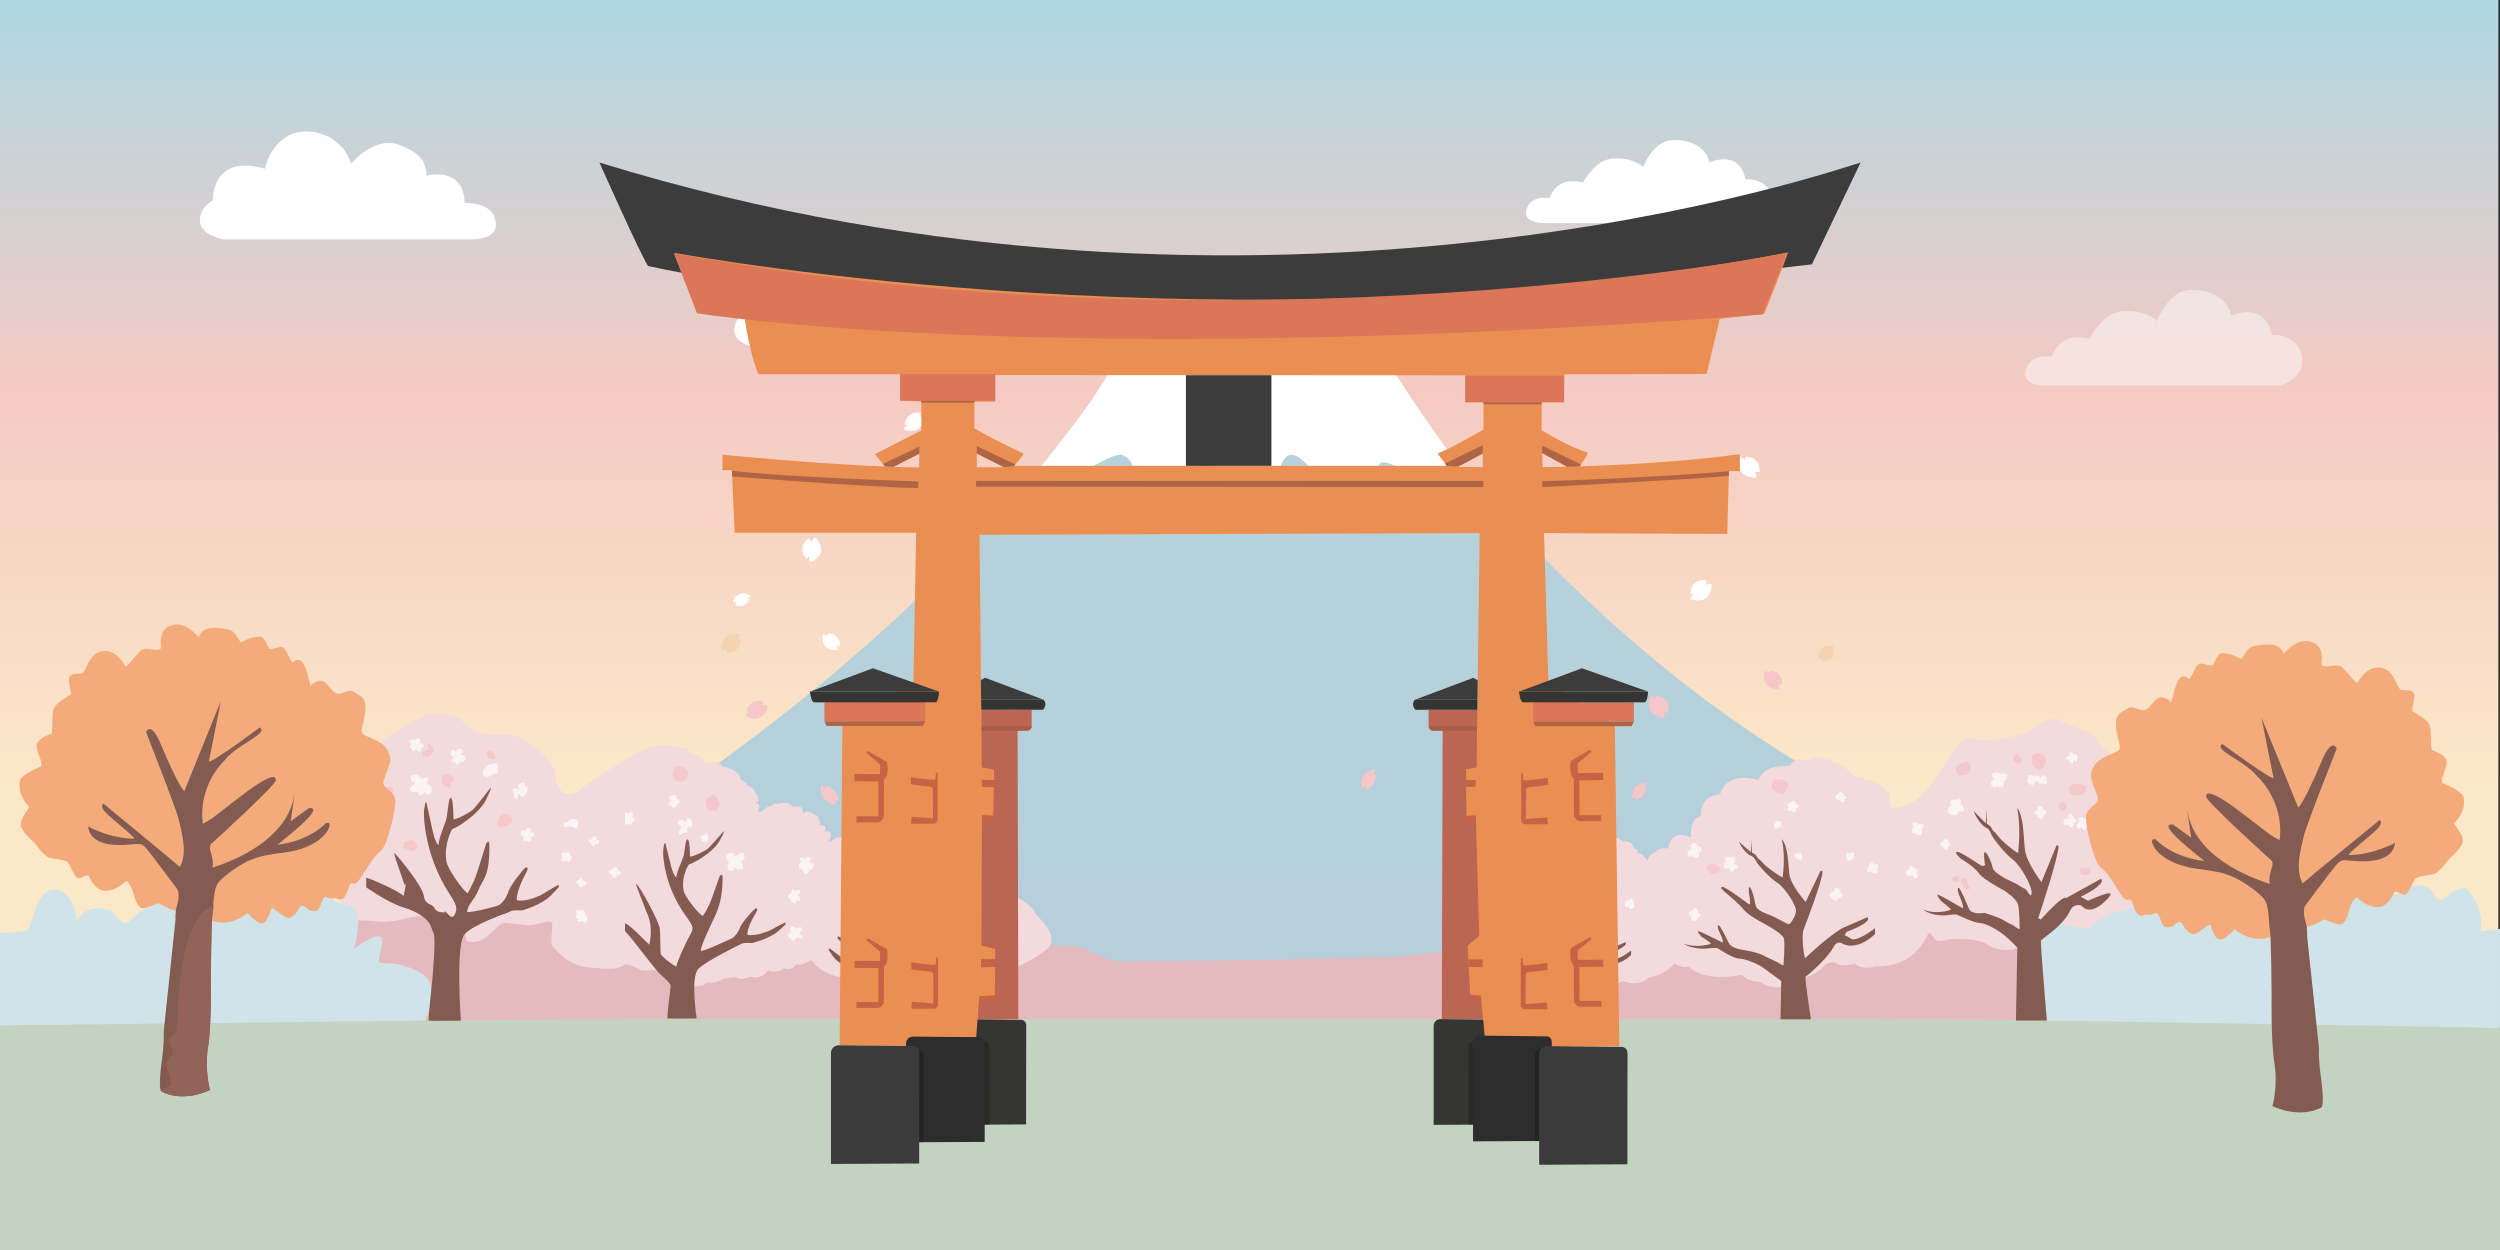 <?xml version="1.0" encoding="UTF-8"?>
<svg xmlns="http://www.w3.org/2000/svg" xmlns:xlink="http://www.w3.org/1999/xlink" viewBox="0 0 4096 2048">
  <rect x="0" y="0" width="4096" height="2048" fill="#333333" stroke="none"/>
  <defs>
    <style>
      .r {
        fill: #f7c6c9;
      }

      .s {
        fill: #353534;
      }

      .t {
        opacity: .45;
      }

      .t, .u, .v {
        fill: #fff;
      }

      .w {
        fill: #2d2d2d;
      }

      .x {
        fill: #e4babe;
      }

      .y {
        fill: url(#d);
      }

      .z {
        fill: #3c3c3c;
      }

      .aa {
        fill: #f3ab7c;
      }

      .ab {
        opacity: .23;
      }

      .ac {
        fill: #d0e3e9;
      }

      .ad {
        fill: #ba6652;
      }

      .ae {
        fill: #af6445;
      }

      .af {
        fill: #343432;
      }

      .ag {
        fill: #93635a;
      }

      .ah {
        fill: #3b3b3b;
      }

      .ai {
        fill: #c4d3c1;
      }

      .aj {
        fill: #f3dadd;
      }

      .ak {
        fill: #c66344;
      }

      .al {
        fill: #eb8e51;
      }

      .am {
        fill: #f4c9cc;
      }

      .an {
        fill: #db7658;
      }

      .ao {
        fill: #f4d3b3;
      }

      .ap {
        fill: url(#b);
      }

      .aq {
        fill: #a85c43;
      }

      .v {
        opacity: .7;
      }

      .ar {
        fill: #845b51;
      }
    </style>
    <linearGradient id="b" data-name="Dégradé sans nom 11" x1="2046.63" y1="1764.82" x2="2046.63" y2="0" gradientUnits="userSpaceOnUse">
      <stop offset=".27" stop-color="#fbe8c8"/>
      <stop offset=".64" stop-color="#f5cac3"/>
      <stop offset="1" stop-color="#aed8e4"/>
    </linearGradient>
    <linearGradient id="d" data-name="Dégradé sans nom 8" x1="2048" y1="1842.31" x2="2048" y2="481.35" gradientUnits="userSpaceOnUse">
      <stop offset="0" stop-color="#b5ceda"/>
      <stop offset="1" stop-color="#b8d3dc"/>
    </linearGradient>
  </defs>
  <g id="a" data-name="Background - copie">
    <rect class="ap" width="4093.26" height="1764.82"/>
  </g>
  <g id="c" data-name="Montain - copie">
    <path class="y" d="M1023.5,1354.14s472.15-283.91,766.28-700.6c0,0,56.68-85.79,79.66-136.34,22.98-50.55,58.72-29.11,58.72-29.11,0,0,32.68,17.87,45.45,16.85s27.57-6.64,45.45-16.85c17.87-10.21,38.3-8.68,57.19,3.57,18.89,12.26,34.21,16.85,54.13,7.66,19.91-9.19,50.55-36.77,85.28,7.15,34.72,43.91,120.51,195.06,194.04,277.28,73.53,82.21,307.4,357.96,662.81,535.66-1,212.43-1,522.89-1,522.89H1023.5v-488.17Z"/>
    <path class="u" d="M1665.24,811.55c43.62-50.11,85.64-102.9,124.54-158.01,0,0,56.68-85.79,79.66-136.34,22.98-50.55,58.72-29.11,58.72-29.11,0,0,32.68,17.87,45.45,16.85s27.57-6.64,45.45-16.85c17.87-10.21,38.3-8.68,57.19,3.57,18.89,12.26,34.21,16.85,54.13,7.66,19.91-9.19,50.55-36.77,85.28,7.15,34.72,43.91,120.51,195.06,194.04,277.28l22.93,25.79c-50.42,6.16-131.02-37.82-131.02-37.82,0,0-24.17-14.98-35.76-14.3s-10.88,21.11-5.44,44.94,9.53,44.6-1.7,47.32c-11.23,2.72-44.94-9.53-79.32-47.32-34.38-37.79-49.7-57.87-64.34-57.37s-20.77,30.14-28.6,57.71c-7.83,27.57-10.21,41.87-24.85,44.94-14.64,3.06-32.68-22.47-46.3-41.53-13.62-19.06-27.91-45.28-41.53-45.62-13.62-.34-30.98,17.02-57.19,47.57s-38.81,32.09-44.26,29.71-9.87-9.53-11.91-42.55-6.81-43.91-21.79-49.7-80.34,38.81-80.34,38.81c0,0-52.63,34.04-93.04,27.23"/>
  </g>
  <g id="e" data-name="Downground - copie 2">
    <path class="ai" d="M0,1680c94.96-21.64,3507.75-19.63,4096,4v364H0v-368Z"/>
  </g>
  <g id="f" data-name="Subleafs - copie">
    <path class="x" d="M1024,1670.11l-457.21,2.4v-175.71l359.49,5.08,97.72,65.09s721.34-29.62,751.98-13.28c30.64,16.34,32.68,16.34,52.09,20.43,19.4,4.09,454.47-6.13,454.47-6.13,0,0,138.89-12.9,165.45-19.22s624.02-32.87,624.02-32.87h450.87l-16.34,156.16-434.53-1.95H1024Z"/>
  </g>
  <g id="g" data-name="Leafs - copie 2">
    <path class="aj" d="M1024,1580.23c3.26-1.28,9.77,2.55,12.83,2.81s3.83,2.04,10.98,5.36,14.04,1.02,27.83,1.02,57.45,19.66,60,24c2.55,4.34,9.19,1.53,14.04,1.53s4.85-6.13,10.47-5.11c5.62,1.02,12.77.26,20.94-4.34s20.43-3.06,24.26-4.6c7.66,6.13,17.36,1.28,24.26-.77,14.04,4.6,25.87-4.6,28.26-10.38,9.19,4.77,22.81.68,26.89-3.4,16.68,5.45,16.34-7.49,22.47-6.47,6.13,1.02,9.19-.34,22.13-6.81,27.57,36.43,77.96,30.13,86.13,28.6,6.64,3.06,27.57,9.19,33.19,6.64s33.7,17.62,37.53,18.13c29.11,3.06,48-27.32,50.55-30.89,18.13,1.53,32.17-7.91,32.68-11.23s4.6.26,11.49-2.55c6.89-2.81,8.68,4.09,9.96,5.36s6.64-1.02,8.17.26,1.02,5.62,3.83,4.85c3.06-.77,9.45.51,10.98.51,1.28,1.53,27.32,3.83,33.45-2.3,13.28-1.02,82.72-35.74,74.55-48,5.11-12.26-14.3-34.72-24.51-43.91-7.15-23.49-58.21-41.36-72.51-39.83-1.53-20.43-15.83-20.43-28.09-20.43,4.09-14.3-4.85-21.19-11.23-21.96,1.53-17.36-11.49-27.32-24-29.62-12-25.02-37.79-18.64-47.23-17.36-9.19-17.11-27.32-15.32-34.21-14.04-4.09-7.91-14.04-10.72-25.28-7.66-35.49-12.26-55.66,19.91-57.45,20.68-1.79-1.79-7.91-1.02-10.72-1.02-2.55-.77-5.87,2.81-7.91,4.34-1.28-1.02-4.34.77-4.34.77-.77-.51-5.11-1.28-9.19,3.06-4.09,4.85-6.64,3.57-8.17,3.57,6.13-7.15,4.09-14.81,3.06-16.09s-5.87-1.28-8.94-1.28l.77-1.53c.77-1.53.77-3.57,0-5.87s-7.15-1.79-8.68-2.81c1.79-3.57-.26-8.17-2.04-9.19.51-5.87-6.13-7.4-8.43-8.43-1.79-2.55-6.13-3.57-9.45-3.83-3.32-.26-6.13,1.79-8.68,3.83,2.04-4.09,0-7.15-1.28-10.21-1.28-3.06-9.45-2.55-15.06-1.79-6.64-11.23-20.94-5.36-24-4.09-8.94-5.36-9.7,4.34-12,3.32s-10.72,4.34-12,6.64-3.57,1.79-8.02,3.06c1.17-2.3,1.09-6.38,1.09-6.38,0,0,1.57-3.06,0-5.87s-5.58-2.81-6.6-2.81,1.02,0,4.89-2.55c3.87-2.55-.04-5.62-.04-5.62,0,0,.77-5.11-4.34-6.89.51-8.43-8.43-12.51-12.26-13.53-.77-3.83-5.11-6.38-11.49-10.47-2.55-14.04-21.7-20.17-30.13-20.94-5.62-9.96-21.96-6.38-29.36-5.87-3.06-12.51-12.77-13.79-21.45-14.04-4.6-13.28-16.34-10.72-25.79-12.26-21.96-10.21-56.94,7.15-65.36,10.72,0,0-76.62,46.06-91.8,59.84s-27.89,4.28-27.89,4.28c0,0-12.93-11.36-11.68-30.38s-51.68-67.79-84.36-64.94-53.18-3.85-66.94-19.65-48.23-20.6-70.11-7.81-58.36,32.49-61.76,38.81-59.07,7.25-52.94,39.97-44.94,92.53-12.26,118.29,6.13,69.67,5.11,70.7-17.28,16.25-11.19,29.06,18.7,35.75,29.62,35.49,30.08,1.33,30.08,1.33c8.68,2.55,30.64,1.02,52.09-5.11s41.87-1.12,50.55,3.78,33.47,9.05,39.74,15.91,4.37,17.21,7.74,18.16,18.35,6.23,37.26-11.98,21.51-18.67,25.32-18.19,20.66,2.02,35.47,4.06,37.2-11.63,40.56-3.77-5.8,34.54,3.88,41.88,21.72,27.41,57.33,30.99,47.21,3.41,58.76-4.76Z"/>
  </g>
  <g id="h" data-name="Leafs - copie">
    <path class="aj" d="M3071.64,1582.96c-16,6.81-30.64-1.36-33.02-4.09-6.81,2.72-24.17,3.74-28.6.34-4.43-3.4-15.66-4.77-22.47,4.77-6.81,9.53-30.98,20.43-37.79,19.06-1.36.34-12.26,8.51-27.57,13.28-15.32,4.77-34.47-3.32-38.72-7.91-12.17.51-22.21-3.32-30.04-11.49-54.81,11.91-83.74-7.62-85.91-13.62-10.34,3.96-19.02-2.55-24.64-4.6-9.45,14.04-29.87,21.19-40.09,22.21-16.34,14.81-36,9.7-43.4,6.38-11.49,7.15-20.43.77-25.28-4.6-27.06,13.53-38.38,11.4-40.6,10.04-4.6,10.21-33.7,18.38-38.81,16.51-28.09.17-36.26-26.89-37.79-33.36-25.19,1.19-35.91-12.6-37.11-14.13-.85.34-11.91,3.06-21.87-2.3-83.49,13.79-58.31-81.96-57.45-88.09-3.83-11.49,5.36-36.77,22.21-42.89-2.3-21.45,30.04-30.98,37.19-28.26-2.72-13.28,10.55-24.85,23.15-27.57,13.96-28.26,37.19-18.72,44.6-16.68,5.87-13.79,29.11-18.13,33.7-15.32,6.89-8.94,18.64-9.19,24.51-6.89,10.72-8.43,26.3-1.53,27.57,1.28,18.89-.77,24,16.6,28.09,19.28,9.32-5.36,14.55,2.94,17.49,4.09,15.7-1.02,17.11,8.3,17.49,11.74,6.26-.13,7.66,6.77,5.87,9.45,6.64-6.38,13.79,7.87,16.85,10.94.17-7.32,9.36-13.62,13.45-14.64,6.81-8.17,18.04-5.79,20.6-5.79,5.28-33.87,33.36-19.23,36.94-18.21-.34-28.77,10.04-32.85,16.34-34.38-1.87-31.49,24-35.23,31.66-36.6,11.23-34.72,49.19-26.72,62.81-22.64,10.72-27.23,45.96-22.81,51.57-23.66,9.19-15.32,26.47-10.13,29.11-8,9.53-8.51,26.98-2.89,30.89-2.64,6.3-1.02,8.6,3.49,9.28,5.36,17.02-.68,35.32,23.4,39.06,24.6,5.53-2.98,14.13.85,17.36,4.6,0,0,7.42-1.79,13.72,2.89s23.46,16.09,24,20.57-2.97,20.3,4.85,21.26,40.79,1.12,75.92-56.31,36.63-60,62.93-55.47,71.26-7.07,81.47-11.15,39.01-30.51,53.72-19.85,53.15,14.85,64.06,36.24,56.86,30.11,61.97,59.46,52.47,56.97,34.4,95.24-29.6,61.85-23.32,66.91,9.91,47.1,0,53.68-16.48,12.45-19.14,34-26.16,22.74-26.16,22.74c0,0-18.61-7.83-37.35,13.39s-23.88,38.69-57.35,24.32-26.32-36.01-40.11-37.7-26.48,4.95-33.26,6.73-26.49,2.8-43.34-8.43-55.66-8.68-60.77-8.17-19.4,6.64-24.51,0-8.17-12.26-10.21-10.21-20.6,58.04-88.17,54.3Z"/>
  </g>
  <g id="i" data-name="Buissons">
    <path class="ac" d="M696,1672s29.94-56.97-6.74-77.94-61.26-14.19-67.26-17.12,12-40.38,0-42.66-42,19.72-42,19.72c6.24-15.94,11.17-60.57,0-66.7s-24.65-5.73-32.97-11.8-7.05-13.47-21.35-13.47-27.32-2.77-41.62,23c-14.3-17.02-20.43-35.64-45.96-33.02s-37.79,6.91-46.98,16-37.06.91-47.13-4.19-32.66-8.64-52-3.81-38.7,24.39-52,28-27.71,27.17-37.54,24.12-14.17-26.14-43.99-23.95-31.74,22.98-31.74,22.98c-1.87-10.74-7.79-55.34-39.06-53.39s-33.92,60.43-42.2,65.61S0,1528,0,1528v152l696-8Z"/>
    <path class="ac" d="M4096,1684l-742.51-11.94s-10.63-130.91-9.65-131.31c2.83-2.65,23.19-18.77,29.49-26.37,6.38.11,32.28,2.28,43.93,8.16,11.65-.77,21.36-24.96,66.29-32.65s29.03-44.44,74.26-40.87,55.44,47.3,71.78,38.71,44.47-37.34,78.4-22.46,59.47,3.61,82.96.06,41.87-51.69,75.57-32.73,54.98,40.38,63.47,31.41,45.72-27.98,61.09,6.34c5.15,11.85,22.51-5.07,22.51-5.07,0,0,20.21-17.06,30.58-6.43s25.81,39.99,19.83,67.16c14.71-2.76,32-3.98,32-3.98v161.98Z"/>
  </g>
  <g id="j" data-name="Tree - copie">
    <path class="ar" d="M2967.07,1670.11s-9.73-61.28-8.97-69.45c5.87-4.85,34.98-29.11,45.96-49.02,6.38-12.26,15.06-5.36,15.06-5.36,0,0,22,13.28,52.87-15.83v-9.7s-25.55,20.43-37.81,18.13c-3.83-2.81-12-6.64-12-6.64l3.57-5.62s29.62-10.21,34.47-19.4c1.79-3.06-1.28-4.21-1.28-4.21l-40.85,17.87s-20.26,10.85-60.81,49.15c-1.49-4.6-6.59-36.51-2-47.74s29.11-76.34,30.64-92.68c0-4.34-3.32-2.47-3.32-2.47l-24.17,50.64s-24.17-27.23-26.55-44.43c-2.38-17.19-1.87-47.15-12.6-58.55,1.02,4.77,5.96,25.36,1.53,62.64-5.96-2.04-26.89-16.85-32.68-23.83-5.79-6.98-6.98-4.94-9.7-10.04-2.72-5.11-8.17-6.64-8.17-6.64v-20.94l-1.7,20.09-18.89-16.51c-.85,2.21,10.38,18.55,17.36,21.62,6.98,3.06,7.49,4.6,10.72,10.72,3.23,6.13,22.13,26.72,34.38,34.55,12.26,7.83,31.49,37.11,30.47,46.64-1.02,9.53-9.53,21.11-11.91,21.11s-22.47-11.91-31.66-15.32c-9.19-3.4-21.11-8.17-22.47-14.98-1.36-6.81-6.13-29.96-10.21-30.3-3.06-.34.51,17.96.51,17.96,0,0,1.45,10.64-.43,10.38-1.87-.26-38.13-28.94-44.51-28.77-6.38.17,5.19,9.11,5.19,9.11,0,0,24.09,20.09,30.38,28.6,6.3,8.51,29.62,20.6,29.62,20.6,0,0,32.85,17.19,35.4,25.53,2.55,8.34-.34,41.7-.34,41.7,0,0,2.38,5.79-6.13.17-8.51-5.62-16.34-7.49-26.55-13.28-10.21-5.79-33.19-9.19-33.19-9.19,0,0-19.4-2.38-23.66-11.06-4.26-8.68-14.3-29.28-17.02-29.45-2.72-.17,0,8,0,8,0,0,9.19,17.7,6.98,20.43-3.23-1.19-38.3-19.4-40.51-18.72s5.45,8.85,5.45,8.85c0,0,16.68,10.55,15.49,11.74s-24.94,7.49-44.6-.17c6.89,5.36,24.77,10.47,44.17,7.4,10.21-1.02,11.83.34,11.83.34,0,0,24.85,16.6,34.72,16.77,9.87.17,29.11,7.83,38.3,14.13,9.19,6.3,30.98,22.64,30.98,22.64l-1.2,62.81h49.83Z"/>
    <path class="ar" d="M2594.28,1670.11s-7.02-46.4-6.45-52.57c4.36-3.66,25.98-21.98,34.13-37.02,4.74-9.26,11.19-4.05,11.19-4.05,0,0,16.34,10.03,39.26-11.95v-7.33s-18.98,15.43-28.08,13.69c-2.84-2.12-8.91-5.01-8.91-5.01l2.65-4.24s21.99-7.71,25.6-14.65c1.33-2.31-.95-3.18-.95-3.18l-30.34,13.5s-15.04,8.19-45.16,37.12c-1.1-3.47-4.9-27.57-1.48-36.06,3.41-8.48,21.62-57.65,22.75-69.99,0-3.28-2.46-1.86-2.46-1.86l-17.95,38.24s-17.95-20.57-19.72-33.55c-1.77-12.98-1.39-35.61-9.35-44.22.76,3.6,4.42,19.15,1.14,47.3-4.42-1.54-19.97-12.73-24.27-18s-5.18-3.73-7.21-7.58-6.07-5.01-6.07-5.01v-15.81l-1.26,15.17-14.03-12.47c-.63,1.67,7.71,14.01,12.89,16.33,5.18,2.31,5.56,3.47,7.96,8.1,2.4,4.63,16.43,20.18,25.53,26.09,9.1,5.91,23.38,28.02,22.63,35.22s-7.08,15.94-8.85,15.94-16.69-9-23.51-11.57c-6.83-2.57-15.67-6.17-16.69-11.31-1.01-5.14-4.55-22.62-7.58-22.88-2.28-.26.38,13.56.38,13.56,0,0,1.07,8.03-.32,7.84-1.39-.19-28.31-21.85-33.05-21.72s3.86,6.88,3.86,6.88c0,0,17.89,15.17,22.56,21.6,4.68,6.43,21.99,15.55,21.99,15.55,0,0,24.4,12.98,26.29,19.28,1.9,6.3-.25,31.49-.25,31.49,0,0,1.77,4.37-4.55.13s-12.13-5.66-19.72-10.03c-7.58-4.37-24.65-6.94-24.65-6.94,0,0-14.41-1.8-17.57-8.36-3.16-6.56-10.62-22.11-12.64-22.24-2.02-.13,0,6.04,0,6.04,0,0,6.83,13.37,5.18,15.43-2.4-.9-28.44-14.65-30.08-14.14s4.04,6.68,4.04,6.68c0,0,12.39,7.97,11.5,8.87s-18.52,5.66-33.12-.13c5.12,4.05,18.39,7.91,32.8,5.59,7.58-.77,8.79.26,8.79.26,0,0,18.45,12.53,25.79,12.66,7.33.13,21.62,5.91,28.44,10.67,6.83,4.76,23.01,17.1,23.01,17.1l-.89,47.56h36.8Z"/>
    <path class="ar" d="M1447.55,1667.31s5.72-48.73,5.11-54.91c-4.67-3.67-21.15-17.1-29.87-32.17-5.07-9.27-8.51-.51-8.51-.51,0,0-19.38,15.22-43.91-6.81-3.39-2.54-9.84-11.79-12.51-16.43-.77-1.33.73-2.83,2.06-2.06,7.43,4.29,27.27,23.32,34.28,22.07,1.85-.48,9.19.55,14.7-5.92,1.08-1.27,1.28-3.06.61-4.58h0c-.98-2.23-2.63-4.09-4.72-5.33-8.15-4.84-29.27-17.76-32.37-23.36-1.42-2.32,1.01-3.19,1.01-3.19l43.23,21.24s5.73,6.63,37.96,35.61c1.18-3.48,6.63-27.33,2.98-35.83-3.65-8.5-22.27-57.25-23.49-69.62,0-.03,0-.07,0-.1.06-2.72,3.87-3.38,4.96-.88l16.74,38.26s14.47-22.08,16.37-35.09c1.89-13.01,3.7-35.68,12.23-44.31-.81,3.61-2.5,20.05,1.02,48.26,4.73-1.55,16.92-13.6,21.52-18.89s5.55-3.74,7.71-7.6c2.16-3.86,6.49-5.02,6.49-5.02v-15.84s1.35,15.2,1.35,15.2l15.02-12.49c.68,1.67-8.25,14.04-13.8,16.36-5.55,2.32-5.95,3.48-8.52,8.12s-17.48,22.42-27.22,28.34-19.71,25.47-18.89,32.68,2.15,16.39,4.04,16.39,17.86-9.02,25.16-11.59c7.3-2.58,16.77-6.18,17.86-11.34s6.63-21.8,9.88-22.06c2.43-.26-.26,12-.26,12,0,0-1.94,8.16-.45,7.97,1.49-.19,29.17-21.29,34.25-21.16s-4.13,6.89-4.13,6.89c0,0-19.14,15.2-24.15,21.64-5.01,6.44-23.54,15.59-23.54,15.59,0,0-23.11,13.32-25.14,19.63s-1.28,30.89-1.28,30.89c0,0-3.35,4.74,3.42.49s12.99-5.67,21.1-10.05c8.12-4.38,26.38-6.96,26.38-6.96,0,0,15.42-1.8,18.8-8.37,3.38-6.57,11.36-22.16,13.53-22.28,2.16-.13,0,6.05,0,6.05,0,0-7.3,13.4-5.55,15.46,2.57-.9,30.44-14.68,32.2-14.17,1.76.52-4.33,6.7-4.33,6.7,0,0-13.26,7.99-12.31,8.89s16.18,6.81,31.8,1.02c-5.48,4.06-17.7,8.95-33.13,6.63-8.12-.77-10.99.07-10.99.07,0,0-16.5,10.57-24.35,10.7-7.85.13-23.03,5.33-29.26,11.44-5.97,5.86-23.23,17.36-23.23,17.36l1.87,46.9-39.74.1Z"/>
    <path class="ar" d="M1141.43,1668.57s-10.89-68.77,3.23-81.87c14.13-13.11,67.57-39.15,67.57-39.15,0,0,3.57-2.89,12.09-2.72l8.51.17s28.77-7.32,42.21-19.4c13.45-12.09,12.77-11.4,12.09-13.62-.68-2.21-25.19,12.94-28.77,13.79-3.57.85-18.55,8-33.53,5.96-2.04-7.66,8.68-28.43,13.11-35.23,4.43-6.81,2.89-9.36-.34-7.83s-22.64,23.66-25.36,31.32-8.85,15.83-14.81,18.21c-5.96,2.38-43.4,20.77-49.36,19.57,1.02-10.38,11.57-30.81,17.7-44.77s18.72-32.85,18.04-76.43c-.34-7.15-4.77-1.02-4.77-1.02,0,0-13.28,38.3-16,44.43-2.72,6.13-10.72,20.6-11.57,20.77-6.64-2.89-26.55-28.43-30.47-38.3s-2.38-30.64,7.49-45.96c10.21-3.23,39.74-20.43,50.04-38.3s6.98-16.17,6.98-16.17c0,0-23.06,26.89-27.32,29.7s-21.7,11.91-27.83,11.74c.09-2.47-.09-28.26-4-28.17-3.91.09-4.07,21.79-7.35,30.13-3.28,8.34-11.11,25.53-10.77,32-4.77-2.04-8.85-18.55-8.85-18.55,0,0-7.8-31.41-8.85-36.09-1.51-6.7-4.31,7.26-4.09,14.3,0,0-.32,52.55,37.96,104.51,9.87,13.62,12.94,19.06,7.49,27.91-5.45,8.85-23.83,47.66-23.49,54.13-3.74-.34-20.77-13.62-25.53-19.74-1.7-6.13-.34-30.3-2.04-42.89s-32-68.09-38.47-73.19c-1.36,2.04,13.28,35.74,14.98,41.53,1.7,5.79,13.96,22.81,6.47,58.55-8.17-7.15-32.3-33.7-39.81-35.06v12.6s2.7,2.38,16.32,19.4c13.62,17.02,35.4,45.96,40.85,50.72s18.04,16,17.7,19.74-6.13,50.04-5.45,53.28c5.11.51,48,0,48,0Z"/>
    <path class="ar" d="M3457.68,1464c-.34-.29-.91-.44-1.67-.47-7.75-.3-34.9,12.21-34.9,12.21l-12.12-6.49s29.37-13.45,34.3-24.29c1.81-3.61-1.3-4.97-1.3-4.97l-57.21,31.62s-.45-9.84-41.61,35.33c-1.51-5.42-6.31,3.99-1.64-9.26,4.67-13.25,29.55-90.04,31.1-109.31,0-5.12-3.37-2.91-3.37-2.91l-24.54,59.73s-24.54-32.12-26.95-52.4c-2.42-20.28-1.9-55.61-12.79-69.06,1.04,5.62,6.05,29.91,1.56,73.88-6.05-2.41-27.3-19.88-33.17-28.11-5.87-8.23-7.08-5.82-9.85-11.84-2.76-6.02-8.29-7.83-8.29-7.83v-24.69l-1.73,23.69-19.18-19.47c-.86,2.61,10.54,21.88,17.62,25.5,7.08,3.61,7.6,5.42,10.89,12.65,3.28,7.23,22.46,31.52,34.9,40.75,12.44,9.23,31.96,43.77,30.93,55.01-1.04,11.24-8.14-6.95-10.56-6.95s-12.8-7.96-22.13-11.98c-9.33-4.02-29.96-14.91-31.34-22.94-1.38-8.03-8.61-24.79-12.76-25.19-3.11-.4.52,21.18.52,21.18,0,0-3.22,1.72-5.12,1.42-1.9-.3-34.02-23.3-40.5-23.1-6.48.2,5.27,10.74,5.27,10.74,0,0,23.22,13.74,29.61,23.78,6.39,10.04,42.22,28.97,42.22,28.97,0,0,19.83,12.82,22.42,22.66,2.59,9.84,2.65,37.01,2.65,37.01,0,0,2.42,6.83-6.22.2-8.64-6.63-7.28-3.15-17.65-9.97-10.37-6.83-33.7-13.42-33.7-13.42,0,0-20.96,3.77-25.27-6.47-4.32-10.24-14.51-34.53-17.28-34.73-2.76-.2,0,9.44,0,9.44,0,0,9.33,20.88,7.08,24.09-3.28-1.41-38.88-22.89-41.12-22.08s5.53,10.44,5.53,10.44c0,0,16.93,12.45,15.72,13.85s-25.31,8.83-45.27-.2c7,6.32,25.14,12.35,44.84,8.73,10.37-1.2,12.01.4,12.01.4,0,0,26.48,13,36.51,13.2,10.02.2,29.56,11.81,38.89,19.24,9.33,7.43,22.14,21.01,22.14,21.01l-2.24,119.47h50.58s-10.43-121.68-9.65-131.31c5.96-5.72,36.31-24.51,47.46-48,6.48-14.45,19.4-8.85,19.4-8.85,0,0,12.92,21.05,44.26-13.28l2.72-4.42"/>
    <path class="ar" d="M755.1,1672.28s-9.15-125.83,6.41-142.15c15.55-16.32,71.54-35.32,71.54-35.32,0,0,3.94-3.6,13.3-3.39l9.37.21s31.67-9.11,46.47-24.16c14.8-15.04,14.05-14.2,13.3-16.95-.75-2.75-27.73,16.1-31.67,17.16-3.94,1.06-20.42,9.96-36.91,7.42-2.25-9.53,9.56-35.39,14.43-43.86,4.87-8.48,3.19-11.65-.37-9.75s-24.92,29.45-27.92,38.99-9.74,19.71-16.3,22.67c-6.56,2.97-44.94,12.44-51.49,10.95,1.12-12.93,12-18.94,18.74-36.31,6.75-17.37,18.51-20.08,17.76-74.32-.37-8.9-5.25-1.27-5.25-1.27,0,0-14.62,47.67-17.61,55.3-3,7.63-11.81,25.64-12.74,25.85-7.31-3.6-29.23-35.39-33.54-47.67s-2.62-38.14,8.24-57.21c11.24-4.03,43.75-25.43,55.09-47.67,11.34-22.25,7.68-20.13,7.68-20.13,0,0-25.39,33.48-30.07,36.97-4.68,3.5-23.89,14.83-30.64,14.62.09-3.07-.09-35.17-4.4-35.07-4.31.11-4.48,27.12-8.1,37.5-3.62,10.38-12.24,31.78-11.86,39.83-5.25-2.54-9.74-23.1-9.74-23.1,0,0-8.59-39.1-9.74-44.92-1.66-8.34-4.74,9.04-4.5,17.8,0,0-.35,65.42,41.79,130.1,10.87,16.95,14.24,23.73,8.24,34.75-6,11.02-16.32-12.26-15.95-4.21-4.12-.42-11.6.89-16.85-6.74-1.87-7.63-15.49-4.55-17.36-20.23s-41.28-64.17-48.4-70.53c-1.5,2.54,14.62,44.5,16.49,51.7,1.87,7.2,6.97-25.67-1.28,18.83-8.99-8.9-53.01-28.15-61.28-29.84v15.68s34.99,24.65,59.74,32.45c49.78,15.68,45.73,35.18,50.21,41.36,4.95,6.83-1.3,73.67-1.68,78.33s-6.75,62.29-6,66.32c5.62.64,52.84,0,52.84,0Z"/>
  </g>
  <g id="k" data-name="Flowers - copie 3">
    <path class="v" d="M861.99,1362.52s-.96-6.32,3.7-5.81c4.66.51,5.3,4.09,3.19,6.96,1.15-.32,7.53-.45,6.89,3.83s-4.31,4.53-6.91,3.89c.85,1.21,3.15,4.72,1.23,6.26s-4.91,1.66-5.81-.57c-1.47.64-5.68,1.85-6.51.57s0-4.47,1.34-6.13c-2.55-.38-7.09-3.57-6.19-6.83s4.4-6.13,9.06-2.17Z"/>
    <path class="v" d="M1024,1330.66s2.74-.64,3.51,3.19c1.66-1.4,6.77-5.62,8.55-2.17s0,7.15,0,7.15c3.06,0,4.47,4.72,3.7,5.62s-4.98,3.19-3.83,3.96-3.19,5.74-5.62,1.15c-1.66,1.28-5.23-.64-6.32,2.68v-21.57Z"/>
    <path class="v" d="M1101.11,1311.64s-4.66-.83-4.6-3.38,3.83-4.91,3.83-4.91c1.91.32,2.68-.06,3.26-.51s4.15-.26,5.04,2.11-1.4,4.29-.96,4.51,5.62-.98,5.74,1.91-.64,5.32-3.77,6.15c-1.6.83.19,3.77-.77,4.09s-3.13.06-3.38.57-1.28,2.74-3.06,1.47-2.94-3.13-2.49-4.4c-1.34.19-5.43,0-5.17-1.98s1.6-2.3,2.74-2.17,0-2.62.89-2.68,3,.19,2.68-.77Z"/>
    <path class="v" d="M849.3,1295.32s1.6-.77.96-2.49-1.72-6.26.51-7.6c2.23-1.34,5.81-4.79,8.11-1.72,2.3,3.06.96,4.47.96,4.47,0,0,3.32-.13,4.09,3.13s.83,5.87-1.15,6.96-2.04,3.06-1.85,3.77-.26,1.72-1.66,2.49c-1.4.77-3,2.62-4.09,1.72-1.09-.89-3.06-3.96-3.96-4.47s-3.06-2.23-2.68.57.8,5.23-.04,5.55-2.64,2.04-4.23.96-3.83-4.28-2.55-5.94c1.28-1.66,0-4.09-.38-4.09s-2.94-5.3-.71-6.57,6.45-1.4,8.68,3.26Z"/>
    <path class="v" d="M1112.28,1344.57s4.98-3,9,.89c4.02,3.89,4.15-3.83,4.15-3.83,0,0,5.04-2.54,7.4,2.46s1.72,10.94-1.4,11.32c-3.13.38-5.17-.19-5.81.77s1.72,6.89-.57,7.79c-2.3.89-4.34-.19-5.04,0s-5.11,5.3-6.89,2.62-.06-6.64,1.66-8.49c1.72-1.85,2.43-3.13,1.79-3.64s-10.15-5.49-4.28-9.89Z"/>
    <path class="v" d="M1148.4,1369.47s2.55-2.17,4.4-1.21c1.85.96,1.91-.17,2.23-.88s3.89-2.22,4.02,0,2.68,7.9.38,8.54-.26,4.47-2.55,4.15c-2.3-.32-7.15-1.15-7.21-3.13s-3.8-6.12-1.28-7.47Z"/>
    <path class="v" d="M738.74,1231.73s1.4-3.82,5.11-2.16c3.7,1.66,2.55,2.81,3.19,2.68s2.17-7.53,7.91-5.49,2.04,7.91,0,9.45c.51.77,8.68.13,7.53,6.26s-4.47,7.15-8.68,4.09c-.13,2.43-1.91,6.77-5.36,5.49s-3.19-2.94-3.45-3.32c-1.79.64-4.47.77-4.98-1.53s1.79-6.38,4.72-6.64c-3.32.13-8.04-3.59-6-8.82Z"/>
    <path class="v" d="M680.66,1269.16s-8.68,0-7.91,5.87c.77,5.87,7.91,7.91,7.91,7.91,0,0-12.61,7.91-7.96,12.51,4.64,4.6,11.79.77,13.07,1.79s-2.55,7.4,3.06,5.87,6.38-6.64,7.4-4.6,9.7,5.62,10.72-.51c1.02-6.13.51-12.56-7.4-12.79-1.79-.48,3.83-10.49,1.02-11.62-2.81-1.12-9.45,4.24-9.96,2.2s-4.6-6.13-9.96-6.64Z"/>
    <path class="v" d="M1192.32,1399.3s9.7-5.96,12.09,4.09c2.89-1.19,10.72-11.23,14.64-4.43s-3.95,12.6-5.29,12.6c2.23,3.23,6.83,10.04,2.23,12.26-4.6,2.21-11.23.34-12.6-3.74-.51,6.13-5.96,8.85-9.02,6.3s-3.91-10.58.85-14.4c-4.26-2.28-8-8.75-2.89-12.66Z"/>
    <path class="v" d="M673.09,1212.29s4.26-1.7,5.96,1.02c1.7-1.87,5.79-5.79,8.17-2.55s0,7.15,0,7.15c0,0,6.63-1.19,6.89,3.57s-4.51,3.06-4.51,4.09.34,6.64-2.04,6.47-5.62-3.57-6.47-3.74-3,4.6-4.82,2.55-.54-3.15-1.44-4-3.28-.68-3.15-2.38,1.53-4.98,3.49-5.15c-2-1.36-4.51-5.87-2.09-7.02Z"/>
    <path class="v" d="M1299.04,1457.26s4,1.28,4.6,2.64c2.13-2.38,5.96-2.47,6.38-1.32s2.55,4.48-2.72,8.47c2.13,1.1,5.11,7.06,3.91,8.34-1.19,1.28-5.6-.77-5.95,0s-1.2,5.62-3.41,4.94-2.21-2.04-2.81-2.21-2.89.77-3.06-.43-.68-3.74,0-4.34c-1.7-.77-5.36-2.38-4.6-5.45.77-3.06,2.47-4.09,5.53-3.83.17-1.45-1.62-7.23,2.13-6.81Z"/>
    <path class="v" d="M1311.49,1405.26s5.6-1.36,6.79,1.7c3.4-2.55,7.49-3.91,9.7-1.36s-4.26,8-2.72,8c3.06-.68,9.36,1.53,8.51,3.74s-2.38,8.17-6.13,8c-2.38.68-3.74,7.66-7.66,6.98s-3.91-5.96-4.94-7.32-5.79-1.7-5.96-3.57,1.02-9.36,3.91-10.38c-2.04-1.53-4.22-5.49-1.51-5.79Z"/>
    <path class="v" d="M1296.83,1518.19s5.53-2.13,7.4,3.91c3.91-2.04,8.43-4.34,9.79-1.53,1.36,2.81-4,7.74-4,8.17s7,7.49,4.22,8.6c-2.77,1.11-7.97-1.79-9.58-1.11s-2.04,6.04-5.87,4.85-3.23-3.32-3.57-3.57-4.89-1.11-3.93-4.6,3-5.79,5.38-5.19c-.85-1.11-3.29-9.31.17-9.53Z"/>
    <path class="v" d="M798.7,1254.11s.85-1.36,5.96-1.7c5.11-.34,8.17-3.32,8.68-1.87s3.23,5.45,1.96,7.91c.09,2.47,1.11,8.26-.68,8.85s-4.94-.09-7.06.94c-2.13,1.02-6.89,5.79-9.45,4.77-2.55-1.02-6.64-1.62-6.98-4s-.68-5.96.94-8.09c1.62-2.13,6.55-4.51,6.64-6.81Z"/>
    <path class="v" d="M637.34,1347.85c1.76,2.06,0,7.49-3.15,8.09,3.32.6,5.36,3.32,5.11,5.02s-4.34,5.79-6.89,5.96-8.43.68-8.6-3.4-1.36-5.45-2.38-5.36-5.02-3.06-3.74-5.79,2.81-4.94,5.62-4.51c2.81.43,2.72,2.89,5.87,2.04s4.68-6.13,8.17-2.04Z"/>
    <path class="v" d="M1397.43,1460.15s.51-2.64,2.13-2.21,1.79,2.47,2.13,2.55,1.62-2.34,2.38-1.3-.6,2.07,0,2.66,3.4,2.64,1.53,4.34c-1.87,1.7-4.43,1.96-4.43,2.21s-1.7,1.19-2.89,0-.26-2.38-.85-3.32-2.72-1.07-2.47-1.64.17-.14.26-.57,1.13-.7,2.21-2.72Z"/>
    <path class="v" d="M973.89,1370.51s4.53-.83,3.19,4.98c2.62.38,5.49,1.85,4.98,4.6s-4.85,3.7-6.77,1.91c.51,1.53-.57,4.6-3.83,4.34s-3.06-4.15-2.62-5.17c-1.91-.26-4.47-1.4-4.34-3.06s1.53-3.57,5.04-2.87c.32-2.04.64-5.23,4.34-4.72Z"/>
    <path class="v" d="M1413.09,1386.87s4.51.17,4,3.15c4.26-.68,5.36,1.45,4.94,3.15s-1.19,4.68-5.28,4c.17,1.45-4.77,4.26-7.23,1.62s.26-6.64,2.64-6.3c-1.19-1.62-2.04-5.53.94-5.62Z"/>
    <path class="v" d="M1450.96,1423.3s2.72,2.47.43,5.02c3.15.26,5.28,1.19,4.94,3.91s-3.15,3.74-6.04,2.72c.26,1.79-1.11,5.11-2.47,4.77-1.36-.34-3.15-3.15-1.96-3.74-1.96.94-4.26,1.45-4.85.09s1.11-4.68,2.47-4.17c-2.21-1.28-2.13-4.68-1.28-5.45s3.32-1.19,4.34-.34c.09-1.11,2.13-4.43,4.43-2.81Z"/>
    <path class="v" d="M1472.66,1393.85c2.44.45,4,3.4,3.32,4.6,1.53.77,5.53.6,4.51,4.26-1.02,3.66-4.85,5.02-5.87,4.17-.34,1.02-2.3,2.72-4.77,1.45s-1.79-3.91-1.02-4c-3.4-.34-4.68-1.42-4.51-3.01s2.64-4.23,5.02-3.04c-.68-1.45,1.02-4.85,3.32-4.43Z"/>
    <path class="v" d="M1483.81,1422.86s2.89-2.39,4.6,0c.09-1.69,3.23-2.37,3.66-1.44s1.36,2.89,0,3.4c.68-.43,1.87.26,1.79,1.19s-1.45,1.96-2.98,1.45c.85.43.26,2.89-1.11,2.72-1.36-.17-2.55-2.3-1.62-2.3-1.87.51-3.66,1.53-4.34.34s-.6-3.66.94-3.49c.26-.09-2.13-.62-.94-1.88Z"/>
    <path class="v" d="M952.74,1437.88s3.66,1.93,1.45,5.17c2.47.68,6.89,2.89,6.72,4.43s-3.15,3.91-5.96,3.06c.09,1.7-.6,3.4-3.23,3.23-2.64-.17-4.85-3.66-4-4.77-2.3.26-3.57-1.24-3.57-3.17s2.98-4.83,5.19-3.55c-1.11-1.11.51-5.23,3.4-4.4Z"/>
    <path class="v" d="M1565.85,1424.66s5.62,3.17,3.06,5.54c1.53.25,4.09,1.44,2.98,4.16s-4.51,1.87-4.51,1.87c.34,1.96-.51,3.66-2.81,3.4-2.3-.26-3.66-3.23-2.64-5.11-2.13-.17-3.91-1.87-3.91-3.49s3.32-3.74,5.36-2.04c-.43-1.45.34-4.94,2.47-4.34Z"/>
    <path class="v" d="M1007.04,1420s6.98,1.96,4.43,5.62c2.89.77,5.7,1.79,5.79,4.34s-2.38,4.94-5.45,3.66c.51,2.13-2.98,5.53-6.13,4.43-3.15-1.11-4.09-5.19-3.23-6.04-2.64,0-4.85-2.21-4.6-3.57s1.7-5.11,6.64-3.74c-.68-1.02,0-4.94,2.55-4.68Z"/>
    <path class="v" d="M920.23,1398.57s4.09-3.66,6.55-.85c1.36-1.36,4.77-2.29,5.7-1.06s2.81,3.95,1.7,5.91c2.13,0,3.15,1.79,3.06,3.23s-1.79,2.04-2.55,2.47c.09,1.11-.34,4-2.3,3.91s-4.68-1.96-4.43-3.15c-1.28,2.81-3.32,3.91-5.7,2.21-2.38-1.7-4.94-1.62-4.17-2.98,0,0,2.64-3.83,5.36-2.98-2.04-.77-4.51-4.6-3.23-6.72Z"/>
    <path class="v" d="M930.7,1345.7s3.7-3.91,6.1-3.74c2.41.17,6.24-.09,7.09.34s3.49,2.47,3.57,4.77-.25,4.85-1.02,6.89-1.79,3.49-3.92,3.15c-2.13-.34-4.09-1.7-4.26-3.49-1.53,1.28-5.02.43-5.7-.17-.43,1.19-2.89,2.47-4.6,1.96s-4.6.26-4.68-4.09,4.85-4.77,5.36-4.09,2.04-1.53,2.04-1.53Z"/>
    <path class="v" d="M945.3,1491.2s4.94-.85,5.87.85c1.45-.68,6.21-1.19,6.89,1.79s.09,4.85-1.11,5.62c.85.6,4.77-1.11,5.02,1.02s-.43,4,0,4.85,1.7,1.28.77,2.72c-.94,1.45-3.66,5.45-6.04,3.06-2.38-2.38-4.6-2.04-5.02-1.28s-5.45.34-5.53-1.11.43-2.89-.43-3.91-3.49-.77-2.72-2.72,1.7-3.57,2.64-3.74c-1.96-.51-2.55-7.32-.34-7.15Z"/>
    <path class="v" d="M1589.02,1526.81s2.74-.45,3.77,1.79c1.6-.06,3.19-.19,3.45,1.47s-1.79,3.7-1.53,4.4,4.28,0,4.21,3.19-3.83,5.36-4.95,4.34c.03,1.15-3.35,3.77-5.33,2.68s-.96-5.23-.38-5.36c-.64-.7-6.06.06-6.06-2.11s2.55-5.04,5.04-3.96c.26-.51-1.47-6.57,1.79-6.45Z"/>
    <path class="v" d="M1609.26,1561.77c2.69-.54,2.89,2.04,3.66,1.87-.09-.6,2.72-2.41,4-.95s1.11,4.01.34,4.18c.77.17,2.21,2.81,1.45,3.74s-3.57.51-3.66,0c.34,1.45-1.11,2.81-2.81,2.47-1.7-.34-2.81-2.04-2.13-2.55-1.62,0-4-1.68-3.83-3.1s1.11-2.86,2.47-2.78c-.17-.43-1.19-2.55.51-2.89Z"/>
  </g>
  <g id="l" data-name="Flowers - copie 2">
    <path class="v" d="M2458.36,1495.98s6.81,1.7,8,4.77c3.06,1.02,6.3,5.45,5.79,6.98-.51,1.53-4.43,8-7.66,6.98-3.23-1.02-4.05.72-5.45.11l-1.4-.61s-8.27-6.06-4.22-8.74c2.72-2.67,2.32-10.33,4.94-9.48Z"/>
    <path class="v" d="M2476.74,1435.38s-3.91-4.43-.85-4.43h3.06v-1.19s3.23,1.36,2.38,2.81c2.04,0,3.74.26,3.74,2.81s-2.04,4.09-3.23,3.91c.51.51.02,2.55-1.95,2.21s-1.8-1.87-2.48-2.04-5,.77-5.22-1.15,4.54-2.94,4.54-2.94Z"/>
    <path class="v" d="M3062.79,1419.88s-2.55-2.55,1.19-4.94c3.74-2.38,7.66.34,7.49,2.47,1.19-1.28,4.26-3.15,5.28.26,1.02,3.4-.68,4.6-2.21,4.6.85.85,3.4,6.81,0,8s-8,0-8-3.06c-2.04,3.06-6.3,2.72-6.98.51s-.68-7.32,3.23-7.83Z"/>
    <path class="v" d="M2533.94,1444.74s3.49,2.3,2.98,3.91c1.53.6,5.53.17,5.36,2.55s-2.38,3.4-3.49,3.4c.43,1.19,0,4-1.36,4.51s-4.77.09-4.68-1.02c-.94,1.28-3.66,1.02-4.34.17s-1.28-3.49,0-4c-1.87-1.02-2.47-3.23-1.87-4.17s2.47-2.98,5.19-1.19c.09-1.36-.09-4.34,2.21-4.17Z"/>
    <path class="v" d="M2551.47,1426.62s4.51-.68,5.28,1.7c.77,2.38.68,4.43,0,5.53-.68,1.11-3.06,2.72-3.66,2.64s-3.49-1.45-4-1.87-1.53-1.87-1.53-3.11,2.38-5.32,3.91-4.89Z"/>
    <path class="v" d="M2569.94,1400.49s4.26,2.13,2.72,4.77c2.13.26,4.34,2.04,3.66,4.09s-2.81,2.47-4.77,1.53c-.09,1.87.17,5.19-2.55,5.02-2.72-.17-3.66-1.79-3.4-3.32-1.36.94-2.55,1.45-3.06.51s-.68-1.62,0-2.38c-1.02-.68-2.21-1.87-2.21-2.89s1.45-4.17,4.26-3.49c.6-1.28,2.64-5.02,5.36-3.83Z"/>
    <path class="v" d="M2589.43,1428.74s5.28-.43,5.36,2.04c1.87-.43,5.36.26,5.36,1.87s-.43,5.36-1.96,5.36c.09.34,2.13,2.21.94,3.23-1.19,1.02-3.15.17-3.49,0,.09,1.62-2.04,2.13-2.55,1.87s-2.72-.34-2.89-2.89c-.94.17-4.51.26-5.28-1.62s1.53-4.34,3.49-4.43c-.51-1.28-.51-5.44,1.02-5.45Z"/>
    <path class="v" d="M2578.19,1464.15s4,2.13,3.23,4.68c1.02.68,2.13,2.21,1.79,2.81s-3.49-.68-3.4,0l.09.68s-.17,1.96-1.7,1.45-3.83-1.53-3.15-2.55c-.51-.17-2.64-.6-2.55-2.21s2.21-3.49,3.4-4c1.19-.51,2.3-.85,2.3-.85Z"/>
    <path class="v" d="M3405.94,1340.3s6.21-5.28,7.66,1.02c2.47-.94,9.96-3.4,10.64.85s-1.96,8.6-5.28,9.19c.26,2.72-1,8.94-3.82,8.51-2.82-.43-4.86-3.57-4.1-5.62-1.11,3.06-5.58,4.34-7.69,1.62s-.91-8.17,4.28-8.51c-4.26-1.96-2.3-7.23-1.7-7.06Z"/>
    <path class="v" d="M2632.91,1465s3.83-.68,4.43.43c.68-1.53,4.43-1.79,4.77,0,.34,1.79,0,3.06,0,3.06,0,0,1.45.6,1.45,1.62s-2.26,1.28-2.66,1.28c-.4,1.28-1.08,4.51-2.65,4.34s-3.02-2.21-2.94-2.81c-.94.94-2.64-.94-2.38-1.96.26-1.02,1.11-2.55,2.38-1.79-2.55-.26-3.06-3.06-2.38-4.17Z"/>
    <path class="v" d="M2673.85,1473.17s5.53,3.06,1.36,6.21c1.87,1.28,3.28,5.96,1.56,7.66-1.73,1.7-7.09,4.26-8.53-1.62-3.91,1.28-6.17.6-6.36-3.57s4.06-7.73,6.79-6.12c-.43-.94,1.62-5.2,5.19-2.56Z"/>
    <path class="v" d="M3188.45,1374.77s4.89.98,3.87,5.74c1.96,1.15,3.62,3.02,2.89,4.34s-2.13,1.23-2.81,1.02c.34,2.38-1.19,6.43-2.72,6.3-1.53-.13-5.28-.85-5.66-4.89-1.74-.13-5.87-1.19-5.91-3.81s4-5.47,6.21-3.55c-1.06-1.87.43-5.7,4.13-5.15Z"/>
    <path class="v" d="M3131.22,1418.75c5.64,2.82,12.26,6.89,9.19,10.98,3.32,3.32,1.02,10.21-2.04,9.45s-4.34-6.8-5.87-5.32-8.68,2.51-9.7-2.85c-1.02-5.36,3.83-6.65,6.64-5.88-2.55-2.8-.77-7.66,1.79-6.38Z"/>
    <path class="v" d="M3342.37,1320.41s5.94,1.15,5.11,6.13c3.83-.51,5.62,2.87,5.55,3.96-.06,1.09-1.91,5.55-5.04,4.02.64,1.91-1.09,7.6-4.28,6.7-3.19-.89-7.21-2.68-4.79-6.51-2.17-.06-5.62.19-5.62-3.26s4.66-4.34,6.45-3.77c-1.91-1.85-1.72-7.66,2.62-7.28Z"/>
    <path class="v" d="M2779,1488.26s5.11,3.13,2.04,7.15c3.13.51,5.04,3.06,4.6,4.34s-2.62,4.15-4.28,3.51c-.38,1.98-1.6,6.51-6.19,5.43s-6.32-4.85-4.4-7.34c-3.77-1.28-5.3-4.53-3.77-6.51,1.53-1.98,5.11-3.7,7.09-1.6-.77-1.53.89-7.28,4.91-4.98Z"/>
    <path class="v" d="M2771.53,1383.32s6.89-6.83,9.64,2.68c4.09.45,8.11,4.09,7.02,6.89-1.09,2.81-4.6,2.74-4.34,3.7s.19,9.06-3.26,8.74-7.28-.26-6.51-4.53c-1.79,2.43-5.94,4.79-8.74.19s3.38-11.87,7.53-8.87c-1.53-1.34-3.93-7.02-1.34-8.81Z"/>
    <path class="v" d="M3196.32,1312.17s5.45-4.94,8.77-.51c1.02-3.15,5.53-3.6,6.55-1.84,1.02,1.76,2.81,6.86,0,7.63,2.04.6,8.68,8,5.36,10.72-3.32,2.72-8.94.94-8.94.94,0,0-.17,5.87-4.85,6.38s-10.98-2.13-11.57-4.51c-.6-2.38-.34-8.68,2.04-9.7,2.38-1.02,4.17-.43,4.17-.43-1.53-1.87-4.43-7.49-1.53-8.68Z"/>
    <path class="v" d="M2827.77,1405.35s3.19-3.57,6.13,0c2.94-.78,7.4-2.05,8.81,2.42,1.4,4.47-.77,7.15-2.55,7.15,2.68.51,8.3,5.36,6.64,7.15s-5.36,1.66-5.36,2.94-3.7,3.83-5.74,2.81c-2.04-1.02-2.17-5.23-3.19-5.49s-5.62,3.7-7.79-1.15c-2.17-4.85.64-9.19,4.09-8.3-1.79-3.32-3.19-7.13-1.02-7.52Z"/>
    <path class="v" d="M3323.34,1271.1s5.49-3.7,7.53.64c1.53-.26,3.83-1.6,6.13-1.05s5.36.73,6,4.92c.64-3.35,6.13-7.18,8.17-4.5s1.91,4.34,1.91,5.62,1.02,8.3-1.79,8.04c-2.81-.26-4.21-1.4-5.74-1.28s-2.94,2.3-4.6.38c-1.66-1.91-2.68-4.72-5.11-3.83s-3.06,6.26-5.87,6c-2.81-.26-4.84-1.53-6.63-2.55s-2.94-4.53-1.28-5.65c1.66-1.12-1.14-5.59,1.28-6.74Z"/>
    <path class="v" d="M3392.66,1232.39s4.51-.6,4.51,4.26c2.81-1.45,6.72-1.11,7.06,2.55.34,3.66-1.53,4.26-1.87,4.77s.68,3.15-.51,3.4-4.43-2.38-4.68-1.87-.43,6.55-3.83,5.96-3.06-3.23-4.09-5.36c-1.02-2.13-5.36-.43-4.6-3.57s4.68-5.19,5.96-3.06c-.77-1.36-1.53-7.15,2.04-7.06Z"/>
    <path class="v" d="M3393.34,1334.13s5.28,3.06,3.32,5.87c3.4.6,6.13,2.38,5.11,4.77-1.02,2.38-1.65,3.66-4.1,3.49-.49,2.89.02,7.91-3.47,7.66-3.49-.26-5.53-4.34-5.02-5.02-3.06,1.96-8.85.68-8.43-2.98s3.15-9.7,8.77-5.28c-1.28-2.72-1.87-11.23,3.83-8.51Z"/>
    <path class="v" d="M2910.87,1344.23s3.06.51,3.15,1.79c2.13-.43,3.74-.34,4.17,1.28.43,1.62-1.19,2.81-1.36,3.23,1.45.94,2.18,3.66,1.43,4.09s-4.5-.26-4.5.77-3.32,3.49-4.68,2.47c-1.36-1.02-1.87-2.72-2.47-4.94-.6-2.21,1.19-5.11,2.89-4.77-.17-.85-.43-3.91,1.36-3.91Z"/>
    <path class="v" d="M2937.51,1311.98s5.36.26,5.11,5.45c3.66-.34,5.53,2.38,5.11,3.91s-3.15,3.32-5.7,3.32c1.19,2.04-.6,7.49-3.23,6.89s-2.64-2.98-3.06-3.4c-1.96.09-5.45.85-6.47-1.19-1.02-2.04.43-4.55,2.21-5.17-2.98-1.81-3.66-2.75-2.55-4.36s3.74-2.89,4.51-1.79c.6-1.36,1.36-3.74,4.09-3.66Z"/>
    <path class="v" d="M2950.45,1397.68s1.7,2.13.77,3.49c1.36.94,2.3,2.47,1.7,3.91s-1.79,4.85-3.83,4.09-2.98-1.36-3.23-2.64c-.77.85-2.81,1.45-3.32-.17s-3.4-6.04-1.19-7.4c2.21-1.36,4.26-.94,5.11,1.02.17-1.02,3.03-4.22,4-2.3Z"/>
    <path class="v" d="M3134.79,1348.5s5.79-3.57,7.66,2.38c3.57-2.38,8.17-1.8,8.85,1.57.68,3.37-1.87,6.58-3.91,6.93,2.72,1.71,2.04,8.69-.68,9.2-2.72.51-7.15.51-7.15-3.91-1.19,2.89-6.13,1.02-7.15-1.53-1.02-2.55-.34-7.49,3.74-7.32-1.87-.51-3.26-6.51-1.36-7.32Z"/>
    <path class="v" d="M3017.17,1297.77s4.94,1.7,3.06,5.79c2.89.34,5.02,2.98,4.6,4.34-.43,1.36-2.47.6-2.72,1.87-.26,1.28.17,6.04-3.06,5.19s-5.45-1.79-5.53-4.34c-1.19,1.19-6.98-2.3-6.81-4.6.17-2.3,3.91-6.89,5.7-5.36-.09-1.02,3.15-4.6,4.77-2.89Z"/>
    <path class="v" d="M3265.34,1266.64s8.34-4.09,11.83,1.28c3.23-.26,10.38-2.3,11.4,1.79,1.02,4.09-1.02,10.3-6.13,9.96.43,1.96,1.53,9.79-2.21,10.38s-7.23-1.45-7.4-3.15c-1.19,2.13-6.64,4.85-9.87,0-3.23-4.85.34-9.36,4.26-9.62-1.96-1.19-5.53-8.85-1.87-10.64Z"/>
    <path class="v" d="M3025.17,1397.68s5.11-.77,5.53.94c.51-1.28,5.19-3.91,6.21-1.7,1.02,2.21,1.96,6.38,0,7.23-.85,1.19-1.28,4.34-2.98,4.43-.51.94-6.81,3.4-8.17,0s-.34-5.92.94-5.39c-1.53-1.76-3.41-5.35-1.53-5.51Z"/>
    <path class="v" d="M3009.94,1454.74s5.49,1.4,4.47,6.51c3.32.89,4.85,5.74,4.21,6.38s-3.83,4.85-6.77,4.09c-1.02,2.04-1.66,4.98-4.6,4.09s-5.11-3.19-6-3.83-4.34-4.94-3.57-6.62,4.34-4.74,6.38-3.34c-.38-1.91,1.28-8.68,5.87-7.28Z"/>
  </g>
  <g id="m" data-name="Flowers - copie">
    <path class="am" d="M799.68,1229.94s7.49-.34,10.55,5.28c3.06,5.62.68,8.68-1.7,8.85s-8.51-1.53-10.21-5.11-1.41-9.26,1.36-9.02Z"/>
    <path class="am" d="M1110.37,1255.13s14.03,2.04,15.57,6.98l1.53,4.94s-2.21,11.23-6.81,12.94c-4.6,1.7-12.85,1.36-16.55-3.57-3.7-4.94-3.86-18.04,6.26-21.28Z"/>
    <path class="am" d="M1159.3,1307.55s3.23,1.7,3.57-2.55,9.02-2.38,10.55,0,6.64,9.53,5.62,14.13-5.45,8.85-8,8.85-8.68.85-11.74-2.89c-3.06-3.74-5.79-16.68,0-17.53Z"/>
    <path class="am" d="M727.3,1270.12s5.74-2.74,8.06-1.88,7.94,4.26,7.6,8.51-3.06,4.6-3.74,6.13,0,7.32-1.36,7.49c-1.36.17-11.4-1.21-12.94-4.6-1.53-3.4-5.11-15.8,2.38-15.64Z"/>
    <path class="am" d="M821.09,1335.72s4.09-3.4,9.19-1.36,10.74,5.14,9.58,7.68c-1.16,2.53-2.43,7.64-6.01,9.94-3.57,2.3-15.32,5.87-18.64,0-3.32-5.87,5.87-16.26,5.87-16.26Z"/>
    <path class="am" d="M695.72,1229.94s4.35-2.81,6.26-1.79,1.46-1.71.15-2.13c-1.31-.42-1.76-8.95,0-7.62s10.18,6.18,7.88,11.54-5.6,10.34-8.04,10.15c-2.43-.19-9.84.06-10.35-2.75s1.6-6.1,4.09-7.4Z"/>
    <path class="am" d="M669.37,1376.97s10.72-2.78,13.28,5.39,2.04,6.72-1.02,8.34c-3.06,1.62-6.89,4.41-6.89,4.41,0,0-4.09-2.28-6.89-3.3-2.81-1.02-10.7-4.09-8.29-4.6,2.41-.51,2.67-5.36,1.39-5.62-1.28-.26,5.36-4.9,8.43-4.62Z"/>
    <path class="am" d="M639.68,1289.39s6.38,1.91,4.85,5.74c-1.53,3.83-1.66,4.09-1.4,5.36s-1.4,3.83-3.45,3.83-5.87-2.23-6.51-4.69-1.02-4.37-.89-5.39,2.94-7.65,7.4-4.85Z"/>
    <path class="am" d="M1429.89,1431.35s5.23-.35,5.23,3.99-.13,5.62-.89,7.15-2.94,4.09-4.34,3.32-2.3-2.81-3.7-2.81-4.47-1.11-4.85-3.36,2.68-5.06,4.98-5.7,3.57-2.58,3.57-2.58Z"/>
    <path class="am" d="M1444.57,1439.75s3.49,1.34,4.04,2.49.04,4.95-.59,5.41-2.3.97-3.45,1.74c-1.15.77-2.55-1.05-2.94-1.74s-2.94-2.47-2.94-2.47c0,0,1.53-6.76,5.87-5.42Z"/>
    <path class="am" d="M1532.66,1383.89s2.81,1.36,4.34,3.23,1.02,5.77-1.02,6.25-6.89-2.81-6.38-4.74,3.06-4.74,3.06-4.74Z"/>
    <path class="am" d="M1612.7,1492.34s4.47.96,5.74,2.11,2.3,4.48,1.02,5.5c-1.28,1.01-3.57,2.55-5.49,1.65-1.91-.89-3.7-3.88-3.45-4.49s2.17-4.76,2.17-4.76Z"/>
    <path class="am" d="M2599.3,1408.08s6.81.58,7.66,3.81c.85,3.23,0,8.68-2.72,8.34-2.72-.34-5.96,1.53-8.34-3.06-2.38-4.6-.85-8.99,3.4-9.09Z"/>
    <path class="am" d="M3374.08,1317.49c.51-.59,4.77-6.21,6.47-5.02s3.91,3.57,4.6,6.47c.68,2.89,1.53,4.94,0,6.98-1.53,2.04-3.57,1.57-5.1,2.4s-4.43-.19-5.96-2.74,0-8.09,0-8.09Z"/>
    <path class="am" d="M3212.81,1444.87s-.26-7.6,5.62-6.13c5.87,1.47,5.62,7.6,5.23,9.01-.38,1.4-.64,2.67,1.15,3.31s2.94,4.47,2.17,4.98-3.96,2.04-5.49,1.02-4.47-2.94-5.36-4.98-3.32-6.51-3.32-6.51v-.71Z"/>
    <path class="am" d="M3409.77,1421.25s4.17-.34,8.09.6c3.91.94,8.43,1.96,7.15,6.47s-6.08,6.13-7.51,5.87c-1.43-.26-8.83-1.02-9.34-3.66s-.93-9.22,1.62-9.28Z"/>
    <path class="am" d="M2806.34,1415.21s11.85,3.57,11.51,9.19c-.34,5.62-2.81,5.62-4.26,5.7s-7.83,2.81-10.21.68-8.85-7.4-8.68-9.87c.17-2.47,8.04-7.4,11.64-5.7Z"/>
    <path class="am" d="M3401.47,1283.89s16.34,1.4,16.47,6.77c.13,5.36-4.6,11.36-6.89,12.26s-14.17.64-17.87-2.17-4.6-9.57-2.43-11.68,6.46-5.74,10.72-5.17Z"/>
    <path class="am" d="M2916.23,1276.4s15.83,2.38,13.28,11.23-6.81,13.62-9.19,13.79c-2.38.17-15.66-3.91-17.53-11.4-1.87-7.49,4.43-15.32,13.45-13.62Z"/>
    <path class="am" d="M3339.48,1234.45s6.81.34,11.06,5.96c4.26,5.62-1.53,14.81-1.53,14.81,0,0-4.94,9.36-13.79,3.23-8.85-6.13-6.64-17.36-6.64-17.36,0,0,2.89-8.17,10.89-6.64Z"/>
    <path class="am" d="M3224.38,1248.23s6.66,6.81,3.84,13.28c-2.82,6.47-6.05,8.17-9.8,8.68-3.74.51-10.72.72-11.4-1.85s-6.98-11.08,1.7-15.51c8.68-4.43,12.94-6.3,15.66-4.6Z"/>
    <path class="am" d="M3305.59,1234.91s2.13,5.19,4.17,5.36,5.19,1.28,4.6,3.15-2.64,5.7-2.89,5.87-4.85,2.3-7.06,1.7-5.87-4.6-5.87-5.7-.17-5.36,1.62-7.15c1.79-1.79,4.09-4.6,5.45-3.23Z"/>
    <path class="am" d="M3208.63,1435.49c.84.59,1.51,6.99.66,8.09s-2.81,2.89-4.09,2.55c-1.28-.34-5.02-2.69-5.96-3.34s-1.19.36-1.19-1.08,1.3-4.17,2.01-4.68,6.19-3.19,8.57-1.54Z"/>
  </g>
  <g id="n" data-name="Arbres">
    <path class="aa" d="M336.23,1501.42s26.77,26.43,69.77-5.42c7.11,7.31,16.79,18.9,25.64,16.16s11.48-24.82,14.36-24.16,22.89,17.98,28,16,10.87-5.6,15.91-15.91,15.48,2.36,15.48,2.36c0,0,11.64,5.45,16.13-.74s8.18-22.07,11.57-20.58,10.25,3.95,14.82,2.55,7.25,4.77,14.08.32,9.03-20.88,12.18-23.9,6.65,3.14,13.17-4.73,24.09-41.04,35.63-48.26,24.51-65.35,24.83-82.07-20.8-21.49-19.77-30.85,14.07-33.63,11.26-41.9-4.43-19.19-25.87-28.74-23.55-7.56-18.77-25.87,8.05-38.16-4.82-45.8-13.17-10.61-24.25-6.24-15.01,4.64-23.2-4.77-11.81-16.46-23.34-12.24-9.47,8.79-9.47,8.79c-3.9-10.68-8.3-39.19-17.6-43.43s-10.38,6.52-14,2-10.04-23.48-16-24-18.8,5.47-21.01,2.29-8.3-19.1-14.34-19.25-15.75,1.61-22.42,4.88-9.23,5.31-10.23,4.09-10.58-19.32-18.16-20.37-44.16-10.84-49.84,12.37c-6.43-6.3-23.47-26.15-45.21-19.68s-16.98,33.33-16.98,33.33c0,0,3.13,6.08-5.92,6.97s-20.49-5.15-27.91,1.94-20.16,24.36-23.97,25.44c-3.44-4.6-14.53-27.72-37.25-25.23s-25.98,30.18-33.88,36.59c-7.13.64-17.13-.6-20.86,4.95s3.29,24.57,2,29.7c-5.92,3.72-20.87,11.77-26.57,20.36s-2.37,41.8-5.43,43.64-23.07,7.66-23.76,18.99,10.81,28.43,7.1,34.35c-5.46,3.8-32.78,12.96-34.92,24.93s1.3,27.59,15.58,41.74c-2.71,6.14-17.62,21.45-13.25,33.12s22.02,24.57,26.13,31.23,15.24,17.5,19.23,18.88,27.74,3.28,31.34,7.95,11.57,26.28,17.32,26.03,14.48-8.63,17.22-3.2,10.57,24.01,27.6,23.53,30.09-13.89,32.4-15.53c2.32-1.3,7.93,5.36,11.25,15.53s6.46,25.58,14.76,28.04,25-8.84,27.99-7.56,20.43,11.6,32.55,13.02,34.75,16.06,43.69,8.4Z"/>
    <path class="ar" d="M344,1786s-9.37-32.46-3.34-69.58,4.6-112.18,4.6-112.18c0,0,.71-99.49,2.86-107.44s.2-38.49,9.6-50.8,40.55-32.39,50.76-36.14,14.98-7.83,56.51-12.94,65.19-23.15,72.51-37.45-3.4-11.06-3.4-11.06c0,0-25.02,29.11-79.49,35.57,2.72-2.72,82.72-63.15,51.4-59.91-12.26,8.68-29.79,21.62-29.79,21.62,0,0,6.81-43.74,5.96-45.62-.85,2.72-.43,77.19-134.06,121.59,2.66-8.74-2.83-25.76-2.83-25.76,0,0-3.7-9.19.64-13.15s105.7-96.13,105.96-104.3-6.89-7.4-26.3,4.09-72.26,54.38-78.38,58.47-14.81,8.68-14.81,8.68c0,0-11.23-57.19,36.77-105.19,21.19-26.3,71.49-42.38,56.43-52.6-8.94,6.64-75.32,55.91-83.49,56.17,2.3-10.47,19.66-99.32,19.66-99.32l-59.83,147.57s-7.49-3.74-37.79-75.23c-16.34-40.17-23.83-23.49-24.85-21.79.34,2.04,49.36,124.6,53.79,144.68s14.64,52.77,1.7,76.6c-8.85-8.17-125.28-103.83-125.28-103.83,0,0-5.96,2.3,1.11,11.66s49.19,41.19,49.28,45.7c-2.21-.09-33.19,1.36-75.74-19.91,1.53,7.66,4.77,35.91,70.64,29.28,15.32-1.53,17.87-1.53,25.02,6.64s50.21,66.21,50.21,66.21c0,0,6.47,6.98-.68,29.79-2.55,9.53-1.83,20.89-1.83,20.89l-19.51,185s1.93,10.6-3.52,51.04-.48,44.96-.48,44.96c0,0,30.49,19.94,80-2Z"/>
    <path class="ag" d="M264.23,1787.86s30.49,19.94,80-2c0,0-9.37-32.46-3.34-69.58s4.6-112.18,4.6-112.18c0,0,.71-99.49,2.86-107.44.6-2.23,1.84-12.97,1.28-12.79-58.51,19.37-58.26,178.76-58.26,178.76,0,0-1.66,27.11-3.38,29.38l-1.72,2.28s-12.26,9.87-10.89,11.23l1.36,1.36s8.51,16.68,7.15,19.74-12.26,12.26-11.57,17.7,10.55,27.57,6.81,33.02-14.89,10.52-14.89,10.52Z"/>
    <path class="aa" d="M3730.94,1528.04s-26.93,26.4-70.18-5.42c-7.15,7.3-16.89,18.88-25.79,16.14s-11.55-24.79-14.45-24.13c-2.9.66-23.03,17.96-28.17,15.98s-10.94-5.59-16.01-15.9c-5.07-10.31-15.57,2.36-15.57,2.36,0,0-11.71,5.45-16.23-.74-4.52-6.19-8.23-22.05-11.64-20.55s-10.31,3.95-14.91,2.55-7.3,4.76-14.17.32-9.08-20.86-12.26-23.87c-3.17-3.01-6.69,3.13-13.25-4.73-6.56-7.86-24.23-41-35.84-48.2s-24.66-65.28-24.98-81.98c-.33-16.7,20.92-21.46,19.89-30.81-1.04-9.35-14.16-33.59-11.33-41.85,2.83-8.26,4.45-19.16,26.03-28.71,21.57-9.54,23.69-7.55,18.88-25.84-4.82-18.29-8.09-38.12,4.85-45.75,12.94-7.64,13.25-10.6,24.4-6.23,11.15,4.37,15.1,4.64,23.34-4.77,8.24-9.41,11.88-16.44,23.48-12.22,11.6,4.22,9.53,8.78,9.53,8.78,3.93-10.67,8.35-39.15,17.7-43.38,9.35-4.23,10.44,6.51,14.08,2s10.1-23.45,16.1-23.97,18.91,5.46,21.13,2.29,8.35-19.08,14.43-19.23,15.85,1.61,22.55,4.87c6.7,3.26,9.29,5.31,10.3,4.08s10.64-19.29,18.27-20.35,44.42-10.83,50.13,12.36c6.47-6.3,23.61-26.12,45.48-19.66,21.87,6.46,17.08,33.29,17.08,33.29,0,0-3.15,6.08,5.96,6.97,9.11.89,20.61-5.14,28.08,1.94,7.47,7.08,20.28,24.33,24.11,25.41,3.46-4.6,14.61-27.69,37.47-25.2,22.86,2.48,26.13,30.14,34.09,36.55,7.18.64,17.23-.6,20.98,4.94,3.75,5.54-3.31,24.54-2.01,29.67,5.95,3.72,20.99,11.75,26.73,20.34,5.74,8.59,2.38,41.75,5.46,43.59,3.08,1.84,23.21,7.65,23.9,18.97.69,11.32-10.87,28.4-7.15,34.31,5.5,3.8,32.98,12.94,35.13,24.9s-1.31,27.56-15.67,41.69c2.73,6.14,17.72,21.43,13.32,33.08s-22.15,24.55-26.29,31.19c-4.14,6.65-15.33,17.49-19.34,18.86s-27.9,3.27-31.53,7.94-11.64,26.25-17.43,26c-5.79-.24-14.56-8.62-17.32-3.2s-10.64,23.98-27.76,23.5c-17.12-.48-30.26-13.87-32.6-15.51-2.33-1.3-7.98,5.35-11.32,15.51-3.34,10.16-6.49,25.55-14.85,28-8.35,2.46-25.15-8.83-28.15-7.55s-20.55,11.58-32.74,13.01-34.96,16.04-43.95,8.39Z"/>
    <path class="ar" d="M3723.13,1812.3s9.43-32.43,3.35-69.5c-6.07-37.08-4.63-112.06-4.63-112.06,0,0-.72-99.37-2.88-107.32-2.16-7.95-.2-38.45-9.66-50.74-9.46-12.29-40.79-32.36-51.06-36.1s-15.07-7.82-56.85-12.92c-41.78-5.1-65.58-23.12-72.94-37.4-7.36-14.28,3.42-11.05,3.42-11.05,0,0,25.17,29.07,79.96,35.53-2.74-2.72-83.21-63.08-51.71-59.85,12.33,8.67,29.96,21.59,29.96,21.59,0,0-6.85-43.7-5.99-45.57.86,2.72.43,77.11,134.86,121.46-2.68-8.73,2.85-25.73,2.85-25.73,0,0,3.72-9.18-.64-13.13s-106.33-96.02-106.59-104.18c-.26-8.16,6.93-7.4,26.45,4.08,19.52,11.48,72.68,54.32,78.85,58.4,6.16,4.08,14.9,8.67,14.9,8.67,0,0,11.3-57.13-36.98-105.07-21.32-26.27-71.91-42.34-56.76-52.54,8.99,6.63,75.77,55.85,83.99,56.11-2.31-10.46-19.78-99.21-19.78-99.21l60.19,147.41s7.53-3.74,38.01-75.15c16.44-40.13,23.97-23.46,25-21.76-.34,2.04-49.65,124.46-54.11,144.52-4.45,20.06-14.73,52.71-1.71,76.51,8.9-8.16,126.02-103.71,126.02-103.71,0,0,5.99,2.3-1.11,11.65-7.11,9.35-49.48,41.15-49.57,45.65,2.23-.09,33.39,1.36,76.19-19.89-1.54,7.65-4.79,35.87-71.06,29.24-15.41-1.53-17.98-1.53-25.17,6.63s-50.51,66.14-50.51,66.14c0,0-6.51,6.97.68,29.75,2.57,9.52,1.84,20.87,1.84,20.87l19.63,184.79s-1.94,10.59,3.54,50.98c5.47,40.39.49,44.91.49,44.91,0,0-30.67,19.91-80.48-2Z"/>
  </g>
  <g id="o" data-name="Petals - copie">
    <path class="u" d="M1329.68,888.15s3.4-8.34,6.3-6.98,23.83,26.04-8.34,40c-2.38.51-2.04-7.66-1.7-8.34-.34-1.19-2.72.34-3.23,2.38-4.6-1.02-16.34-18.21.85-32,3.06-2.04,6.13,4.94,6.13,4.94Z"/>
    <path class="u" d="M1230.74,823.7s6.77-5.95,8.75-3.44,9.72,33.93-25.3,32.09c-2.36-.61,1.59-7.77,2.19-8.22.23-1.22-2.59-.91-3.96.69-3.66-2.96-6.51-23.59,15.03-28.26,3.65-.46,3.28,7.15,3.28,7.15Z"/>
    <path class="u" d="M1207.03,986.87s-6.59.96-6.54-1.16,10.29-22.7,29.21-9.19c1.05,1.18-4.51,3.84-5.06,3.88-.69.61,1.04,1.44,2.56,1.02.69,2.98-7.29,15.69-21.63,10.68-2.28-1.04,1.47-5.22,1.47-5.22Z"/>
    <path class="u" d="M1370.37,1057.4s4.13,6.45,1.83,7.57-29.18,1.55-23.6-25.9c.77-1.76,6.24,2.67,6.54,3.23.98.4,1.05-1.89-.11-3.27,2.87-2.37,20.25-.88,21.62,17.06-.04,2.98-6.29,1.31-6.29,1.31Z"/>
    <path class="u" d="M1506.96,682.99s8.19-3.35,8.79-.6-6.23,32.46-34.8,21.16c-1.72-1.18,4.62-6.38,5.32-6.61.71-1.01-1.79-1.51-3.61-.49-1.81-3.61,4.54-22.49,24.57-20.64,3.26.6-.28,7.18-.28,7.18Z"/>
    <path class="u" d="M2487.63,657.2s-1.71-12.59,2.74-12.91,47.03,15.61,17.88,54.9c-2.53,2.27-7.83-8.01-7.89-9.08-1.24-1.23-3.06,2.29-2.25,5.15-6.27,1.91-32.5-11.14-21.34-39.92,2.28-4.62,10.86,1.85,10.86,1.85Z"/>
    <path class="u" d="M2875.33,772.78s4.37,8.14,1.46,9.38-35.65.29-26.07-33.08c1.12-2.12,7.32,3.62,7.63,4.33,1.15.55,1.47-2.26.19-4.01,3.73-2.74,24.72.04,24.57,22.12-.35,3.66-7.78,1.26-7.78,1.26Z"/>
    <path class="u" d="M2794.61,958.49s8.41-3.82,9.46-.83c1.05,2.99-2.1,35.59-34.75,23.81-2.04-1.26,4.1-7.06,4.83-7.33.62-1.11-2.16-1.62-3.99-.46-2.49-3.91,1.69-24.66,23.71-23.04,3.62.6.73,7.85.73,7.85Z"/>
    <path class="r" d="M2913.16,1121.1s3.93,7.36,1.35,8.32c-2.58.96-31.61-1.4-23.33-30.32.98-1.81,6.51,3.52,6.8,4.16,1.03.53,1.29-1.92.15-3.52,3.29-2.24,21.93,1.18,21.93,20.61-.29,3.2-6.9.74-6.9.74Z"/>
    <path class="r" d="M2725.83,1166.29s3.17,8.68.11,9.5c-3.06.82-35.32-4.78-21.11-36.45,1.41-1.94,6.73,4.62,6.94,5.37,1.06.7,1.78-2.03.76-3.94,4.09-2.18,24.46,3.55,21.18,25.39-.87,3.57-7.88.14-7.88.14Z"/>
    <path class="r" d="M2601.71,1276.08s3.97,10.84.14,11.86c-3.82,1.02-44.12-5.98-26.38-45.53,1.76-2.42,8.4,5.77,8.67,6.71,1.33.88,2.22-2.53.95-4.93,5.1-2.73,30.56,4.44,26.46,31.71-1.08,4.46-9.85.17-9.85.17Z"/>
    <path class="r" d="M2680.14,1304.78s-5.55,4.49-6.32,2.59c-.77-1.89.6-25.59,22.75-24.2,1.4.46-2.59,5.86-3.07,6.2-.39.92,1.48.69,2.68-.52,1.75,2.23-.58,17.79-15.37,21.32-2.44.35-.67-5.39-.67-5.39Z"/>
    <path class="r" d="M2237.19,1287.43s-5.52,5.7-6.69,3.7c-1.17-2-3.46-28.44,21.67-29.79,1.64.32-1.96,6.83-2.45,7.28-.29,1.07,1.78.57,2.94-.93,2.33,2.25,2.23,19.79-13.84,25.63-2.69.71-1.62-5.89-1.62-5.89Z"/>
    <path class="r" d="M1563.35,1243.43s6.28-6.15,8.48-3.81,12.64,32.56-22.64,32.6c-2.42-.47.93-7.65,1.5-8.13.12-1.2-2.68-.75-3.91.88-3.92-2.7-8.54-22.65,12.67-28.33,3.63-.64,3.9,6.8,3.9,6.8Z"/>
    <path class="r" d="M1388.32,1151.27s7.09-5.19,8.94-2.56,7.86,34.03-27.07,29.03c-2.33-.81,2.01-7.44,2.65-7.83.29-1.17-2.54-1.13-4,.31-3.5-3.23-5.21-23.63,16.58-26.23,3.68-.12,2.89,7.28,2.89,7.28Z"/>
    <path class="r" d="M1367.06,1310.41s3.98,7.43,1.62,7.9-29.55-6.33-23.06-31.71c.84-1.52,6.22,4.29,6.52,4.93.98.66,1.12-1.57-.01-3.23,2.98-1.54,20.51,4.59,21.34,22.52-.13,2.91-6.4-.41-6.4-.41Z"/>
    <path class="r" d="M1249.02,1156.2s8.36-2.13,8.73.72-8.75,31.69-36.07,16.03c-1.61-1.45,5.08-5.71,5.79-5.84.78-.91-1.64-1.79-3.53-1.03-1.5-3.9,6.29-21.93,25.93-17.05,3.17,1.1-.85,7.18-.85,7.18Z"/>
    <path class="ao" d="M1190.94,1062.91s-7.48,4.3-8.6,1.65-.08-32.88,30.44-25.13c1.94.96-3.35,6.87-4.01,7.18-.51,1.08,2.06,1.28,3.68.05,2.49,3.36-.16,22.81-20.39,23.39-3.35-.21-1.11-7.14-1.11-7.14Z"/>
    <path class="ao" d="M2986.55,1078.08s-6.09,3.46-7.03,1.29-.28-26.83,24.75-20.31c1.59.8-2.7,5.58-3.23,5.83-.41.88,1.7,1.06,3.01.06,2.06,2.75.01,18.61-16.54,18.95-2.74-.19-.96-5.83-.96-5.83Z"/>
  </g>
  <g id="p" data-name="Cloud - copie">
    <path class="u" d="M1222.79,510.28s-3.4-72.51,78.64-48.68c5.11-24.51,26.21-59.23,65.02-57.19s59.57,29.28,65.36,49.36c6.81-8.17,39.15-42.21,73.53-28.6s38.81,27.57,40.85,46.98c13.62-3.74,56.51-7.49,57.19,41.87,17.36,0,44.94,4.09,47.32,30.98s-39.83,24.85-39.83,24.85l-372.43.04s-35.4-6.5-35.4-28.63,19.74-30.98,19.74-30.98Z"/>
    <path class="u" d="M2500.06,347.04s2.55-27.57,38.3-22.47c7.15-15.32,19.4-34.21,55.15-25.53,13.79-22.98,28.6-37.79,50.04-39.32,21.45-1.53,39.32,5.11,48.51,14.3,7.66-18.38,24-43.91,48.51-44.43,24.51-.51,52.6,7.15,60.26,36.26,17.87-6.64,50.04-12.77,59.23,28.09,23.49-2.04,45.45,13.79,43.91,38.81-1.53,25.02-33.19,32.68-33.19,32.68h-341.62s-30.13,1.02-29.11-18.38Z"/>
    <path class="t" d="M3318.02,610.54s2.87-31.81,43.04-25.92c8.03-17.67,21.81-39.47,61.97-29.45,15.49-26.51,32.13-43.59,56.24-45.36,24.1-1.77,44.19,5.89,54.51,16.49,8.61-21.21,26.97-50.66,54.51-51.25,27.54-.59,59.11,8.25,67.71,41.82,20.08-7.66,56.24-14.73,66.56,32.4,26.4-2.36,51.07,15.9,49.35,44.77-1.72,28.86-37.3,37.7-37.3,37.7h-383.9s-33.86,1.18-32.71-21.21Z"/>
    <path class="u" d="M348.84,328.55s-3.69-77.5,85.2-52.03c5.53-26.2,28.4-63.31,70.45-61.13s64.55,31.29,70.82,52.76c7.38-8.73,42.42-45.12,79.67-30.57s42.05,29.47,44.26,50.21c14.75-4,61.23-8.01,61.97,44.76,18.81,0,48.69,4.37,51.27,33.11s-43.15,26.56-43.15,26.56l-403.52.04s-38.36-6.95-38.36-30.6,21.39-33.11,21.39-33.11Z"/>
  </g>
  <g id="q" data-name="Tori - copie">
    <path class="z" d="M982.12,266.28s67.97,152.75,79.69,169.55c7.03,0,591.07,153.14,1906.8-2.73,5.27-11.52,79.69-166.03,79.69-166.81-23.83,6.25-966.49,339.09-2066.19,0Z"/>
    <path class="ad" d="M1607.66,1162.83h82.6v27.48s-1.3,6.38-6.64,6.64c-5.34.26-16.41,0-16.41,0l1.3,472.76h-67.39l6.54-506.88Z"/>
    <path class="ad" d="M2423.17,1162.89h-82.6v27.48s1.3,6.38,6.64,6.64c5.34.26,16.41,0,16.41,0l-1.3,472.76h67.39s-6.54-506.88-6.54-506.88Z"/>
    <path class="aq" d="M1607.31,1190.18h82.95s-1.09,6.7-6.95,6.83c-5.86.13-76.09-.04-76.09-.04l.09-6.79Z"/>
    <path class="aq" d="M2423.52,1190.18h-82.95s1.09,6.7,6.95,6.83c5.86.13,76.09-.04,76.09-.04l-.09-6.79Z"/>
    <path class="s" d="M1565.01,1669.71l105.77,1.16s10.73-1.64,10.56,10.46-.17,160.93-.17,160.93l-128.82.7v-162.24s-.09-11.16,12.66-11.02Z"/>
    <path class="s" d="M2361.57,1669.71l105.77,1.16s10.73-1.64,10.56,10.46c-.17,12.1-.17,160.93-.17,160.93l-128.82.7v-162.24s-.09-11.16,12.66-11.02Z"/>
    <path class="al" d="M2562.16,656.99l.91-43.75,233.03-.45,21.53-90.44,72.99-8.16s37.4-93.84,38.76-100.64c-891.52,172.73-1809.23,3.06-1823.17,1.02-.34,1.36,34.68,88.06,37.4,96.22,5.44.68,52.7,9.18,76.5,11.56,9.52,62.56,22.44,90.78,22.44,90.78h232.91l.68,42.84,33.32,1.93v47.38l-75.94,38.76,15.75,19.27,16.21.57,40.58-20.74v22.67c-13.51-.14-27.67-.48-42.21-.96-4.94-.17-9.93-.35-14.95-.55-122.9-4.88-265.18-19.34-265.18-19.34v25.39h15.41l4.53,102.46h297.4l-4.53,243.45-116.35,72.31-4.53,524.08,118.68,1.31-.34-14.62h105.41l5.1-66.98,25.16-1.36,1.02-46.92-23.12.68-.34-12.83h23.12l.34-17.09-22.78-5.78,1.02-213.53,18.36,1.02,1.02-46.92-19.04-.34-.68-11.56,20.4.34-.68-17-19.72-3.74-3.74-381.16,819.44-2.72-5.1,383.88-17,3.06-.34,18.02,15.64-.34v10.54l-15.64.68,1.02,47.6,14.96-.68,5.78,197.12-19.04,16.07,4.08,80.24,17.68,1.81,6.46,68.91,102.35-2.04v15.64h117.99l-7.48-525.33-108.81-72.42-7.14-242.77,300.23,1.36,2.72-103.03h18.02l-.17-27.71c-89.42,12.65-197.02,17.88-262.69,20.01,2.95-3.86,12.93-17.23,13.8-22.73-27.54-6.8-75.82-36.38-75.82-36.38l.11-46.81,36.27-1.13ZM1600.4,765.45v-22.44l44.88,22.44h-44.88ZM2429.36,765.45l-40.72-.77,40.72-21.68v22.44ZM2430.55,703.74s-46.07,27.37-75.14,39.27c4.59,6.12,14.79,20.23,14.79,20.23h-708.6s13.83-15.47,15.41-20.23c-5.21-2.49-36.04-15.87-80.47-41.03v-43.98h34v-43.52l770.25.45v43.3l29.75.62v44.88ZM2567.44,764.65c-24.83.66-39.95.81-39.95.81l-.68-23.12,40.63,22.32Z"/>
    <polygon class="ak" points="1608.67 1277.75 1609.27 1289.26 1628.3 1289.8 1628.99 1278.04 1608.67 1277.75"/>
    <polygon class="ak" points="1608.93 1335.5 1608.88 1346.09 1627.29 1346.09 1627.29 1336.52 1608.93 1335.5"/>
    <polygon class="ak" points="1607.23 1571.9 1607.57 1584.73 1630.69 1584.05 1630.35 1571.9 1607.23 1571.9"/>
    <polygon class="ak" points="1604.51 1632.33 1604.02 1638.66 1628.66 1638.66 1629.67 1630.97 1604.51 1632.33"/>
    <polygon class="ak" points="2417.49 1278.04 2417.49 1288.58 2401.85 1289.26 2401.85 1278.38 2417.49 1278.04"/>
    <polygon class="ak" points="2417.83 1336.18 2418.13 1346.37 2403.51 1346.08 2402.87 1336.86 2417.83 1336.18"/>
    <polygon class="ak" points="2429.31 1571.91 2428.97 1584.75 2406.33 1584.08 2405.71 1571.91 2429.31 1571.91"/>
    <polygon class="ak" points="2426.33 1631.43 2427 1638.66 2409.64 1637.83 2408.65 1629.61 2426.33 1631.43"/>
    <path class="ab" d="M2406.03,1842.97h30.32s0-137.77,0-137.77l-18.64.19s-12.05-1.66-11.85,10.63c.09,5.75.15,80.53.18,126.96"/>
    <path class="ab" d="M1620.76,1842.97h-30.32s0-137.77,0-137.77l18.64.19s12.05-1.66,11.85,10.63c-.09,5.75-.15,80.53-.18,126.96"/>
    <path class="w" d="M1497.15,1698.33l105.77,1.16s10.73-1.64,10.56,10.46-.17,160.93-.17,160.93l-128.82.7v-162.24s-.09-11.16,12.66-11.02Z"/>
    <path class="ab" d="M1513.27,1871.59h-30.32s0-152.12,0-152.12l18.64.21s12.05-1.84,11.85,11.74c-.09,6.35-.15,88.92-.18,140.18"/>
    <path class="ah" d="M1375.66,1712.63l118.68,1.31s12.05-1.84,11.85,11.74c-.2,13.58-.2,180.58-.2,180.58l-144.54.78v-182.05s-.1-12.52,14.21-12.36Z"/>
    <path class="w" d="M2426.06,1696.77l105.77,1.16s10.73-1.64,10.56,10.46-.17,160.93-.17,160.93l-128.82.7v-162.24s-.09-11.16,12.66-11.02Z"/>
    <path class="ab" d="M2515.13,1870.02h30.32s0-152.12,0-152.12l-18.64.21s-12.05-1.84-11.85,11.74c.09,6.35.15,88.92.18,140.18"/>
    <path class="ah" d="M2536,1713.94l118.68,1.31s12.05-1.84,11.85,11.74c-.2,13.58-.2,180.58-.2,180.58l-144.54.78v-182.05s-.1-12.52,14.21-12.36Z"/>
    <path class="an" d="M1103.88,414.73l38.02,98.45s564.11,93.24,1745.46,2.08c10.42-24.48,40.11-100.53,40.11-100.53,0,0-883.41,173.45-1823.59,0Z"/>
    <rect class="an" x="2400.8" y="615.46" width="161.89" height="43.75"/>
    <rect class="ae" x="2430.55" y="659.21" width="95.33" height="3.13"/>
    <rect class="an" x="1474.66" y="612.79" width="155.88" height="43.75"/>
    <rect class="ae" x="1509.47" y="656.54" width="87.07" height="3.13"/>
    <rect class="z" x="1943.01" y="614.71" width="140.12" height="148.53"/>
    <polygon class="ae" points="1446.68 760.03 1449.87 764.33 1463.87 764.84 1506.13 743.4 1506.13 731.68 1446.68 760.03"/>
    <polygon class="ae" points="1663.6 760.96 1661.6 763.24 1645.28 765.45 1600.4 743.04 1600.4 730.93 1663.6 760.96"/>
    <polygon class="ae" points="2367.45 759.45 2370 763.24 2389.33 764.32 2429.36 743.01 2429.36 729.39 2367.45 759.45"/>
    <polygon class="ae" points="2590.18 760.89 2587.81 764.05 2567.44 764.65 2526.8 742.28 2526.8 730.17 2590.18 760.89"/>
    <line class="ae" x1="1506.13" y1="731.68" x2="1446.63" y2="760.06"/>
    <path class="ae" d="M1199.19,771.27l.41,9.31s219.21,17.51,304.63,19.07c.52-4.69.39-10.68.39-10.68,0,0-226-7.55-305.44-17.71Z"/>
    <polygon class="ae" points="1599.23 787.93 1599.23 797.31 2430.29 797.96 2430.29 787.93 1599.23 787.93"/>
    <path class="ae" d="M2526.8,798.05s247.56-12.65,305.64-18.38c.13-3.31.2-7.54.2-7.54,0,0-99.94,9.64-305.83,16.41.37,3.65,0,9.51,0,9.51Z"/>
    <rect class="an" x="1350.74" y="1150.45" width="165.02" height="31.33"/>
    <polygon class="ae" points="1350.74 1181.78 1354.23 1189.4 1512.05 1189.4 1515.76 1181.78 1350.74 1181.78"/>
    <rect class="an" x="2511.96" y="1150.84" width="165.02" height="31.33"/>
    <polygon class="ae" points="2511.96 1182.17 2515.45 1189.79 2673.26 1189.79 2676.97 1182.17 2511.96 1182.17"/>
    <polygon class="z" points="1327.07 1133.15 1430.21 1094.86 1538.42 1133.15 1327.07 1133.15"/>
    <path class="af" d="M1327.07,1133.15s1.04,14.45,5.99,17.58c4.95.26,200.28,0,200.28,0,0,0,4.69-2.86,5.08-17.58h-211.35Z"/>
    <polygon class="z" points="2488.79 1133.15 2591.93 1094.86 2700.14 1133.15 2488.79 1133.15"/>
    <path class="af" d="M2488.79,1133.15s1.04,14.45,5.99,17.58c4.95.26,200.28,0,200.28,0,0,0,4.69-2.86,5.08-17.58h-211.35Z"/>
    <polygon class="z" points="1607.09 1114.04 1607.48 1146.43 1709.84 1146.43 1614.13 1110.49 1607.09 1114.04"/>
    <path class="af" d="M1607.66,1162.83l-.17-16.41h102.35s7.23,7.62-.98,16.41c-9.18-.2-101.2,0-101.2,0Z"/>
    <polygon class="z" points="2421.08 1114.4 2420.66 1146.49 2318.09 1146.49 2413.8 1110.54 2421.08 1114.4"/>
    <path class="af" d="M2420.44,1162.89l.22-16.41h-102.57s-7.23,7.62.98,16.41c9.18-.2,101.38,0,101.38,0Z"/>
    <path class="ak" d="M1419.14,1233.41l2.86-3.13,31.12,18.36s4.69,20.7-4.82,29.04c-.13,8.07-.26,61.46-.26,61.46,0,0-3.91,8.46-10.94,8.2s-33.86,0-33.86,0v-9.9l35.81.13.13-57.17-39.07-.52v-11.72l41.67.26.26-15.76-22.92-19.27Z"/>
    <path class="ak" d="M1419.14,1540.4l2.86-3.04,31.12,17.88s4.69,20.16-4.82,28.28c-.13,7.86-.26,59.85-.26,59.85,0,0-3.91,8.24-10.94,7.99-7.03-.25-33.86,0-33.86,0v-9.64l35.81.13.13-55.67-39.07-.51v-11.41l41.67.25.26-15.34-22.92-18.77Z"/>
    <path class="ak" d="M2607.7,1231.5l-2.86-3.13-31.12,18.36s-4.69,20.7,4.82,29.04c.13,8.07.26,61.46.26,61.46,0,0,3.91,8.46,10.94,8.2s33.86,0,33.86,0v-9.9s-35.81.13-35.81.13l-.13-57.17,39.07-.52v-11.72s-41.67.26-41.67.26l-.26-15.76,22.92-19.27Z"/>
    <path class="ak" d="M2607.7,1538.48l-2.86-3.04-31.12,17.88s-4.69,20.16,4.82,28.28c.13,7.86.26,59.85.26,59.85,0,0,3.91,8.24,10.94,7.99,7.03-.25,33.86,0,33.86,0v-9.64s-35.81.13-35.81.13l-.13-55.67,39.07-.51v-11.41s-41.67.25-41.67.25l-.26-15.34,22.92-18.77Z"/>
    <path class="ak" d="M1492.45,1273.39s30.21,4.69,39.59,4.17c1.3-3.13,1.3-11.72,1.3-11.72h2.86v77.61s-1.56,5.99-6.51,5.99h-37.24l1.04-11.2,35.16,2.6-.26-46.88s-.26-5.07-3.65-5.14c-3.39-.07-32.29-3.97-32.29-3.97v-11.46Z"/>
    <path class="ak" d="M1493.1,1576.61s30.21,4.69,39.59,4.17c1.3-3.13,1.3-11.72,1.3-11.72h2.86v77.61s-1.56,5.99-6.51,5.99h-37.24l1.04-11.2,35.16,2.6-.26-46.88s-.26-5.07-3.65-5.14-32.29-3.97-32.29-3.97v-11.46Z"/>
    <path class="ak" d="M2536.11,1274.37s-30.21,4.69-39.59,4.17c-1.3-3.13-1.3-11.72-1.3-11.72h-2.86s0,77.61,0,77.61c0,0,1.56,5.99,6.51,5.99,4.95,0,37.24,0,37.24,0l-1.04-11.2-35.16,2.6.26-46.88s.26-5.07,3.65-5.14c3.39-.07,32.29-3.97,32.29-3.97v-11.46Z"/>
    <path class="ak" d="M2535.46,1577.59s-30.21,4.69-39.59,4.17c-1.3-3.13-1.3-11.72-1.3-11.72h-2.86s0,77.61,0,77.61c0,0,1.56,5.99,6.51,5.99,4.95,0,37.24,0,37.24,0l-1.04-11.2-35.16,2.6.26-46.88s.26-5.07,3.65-5.14c3.39-.07,32.29-3.97,32.29-3.97v-11.46Z"/>
  </g>
</svg>